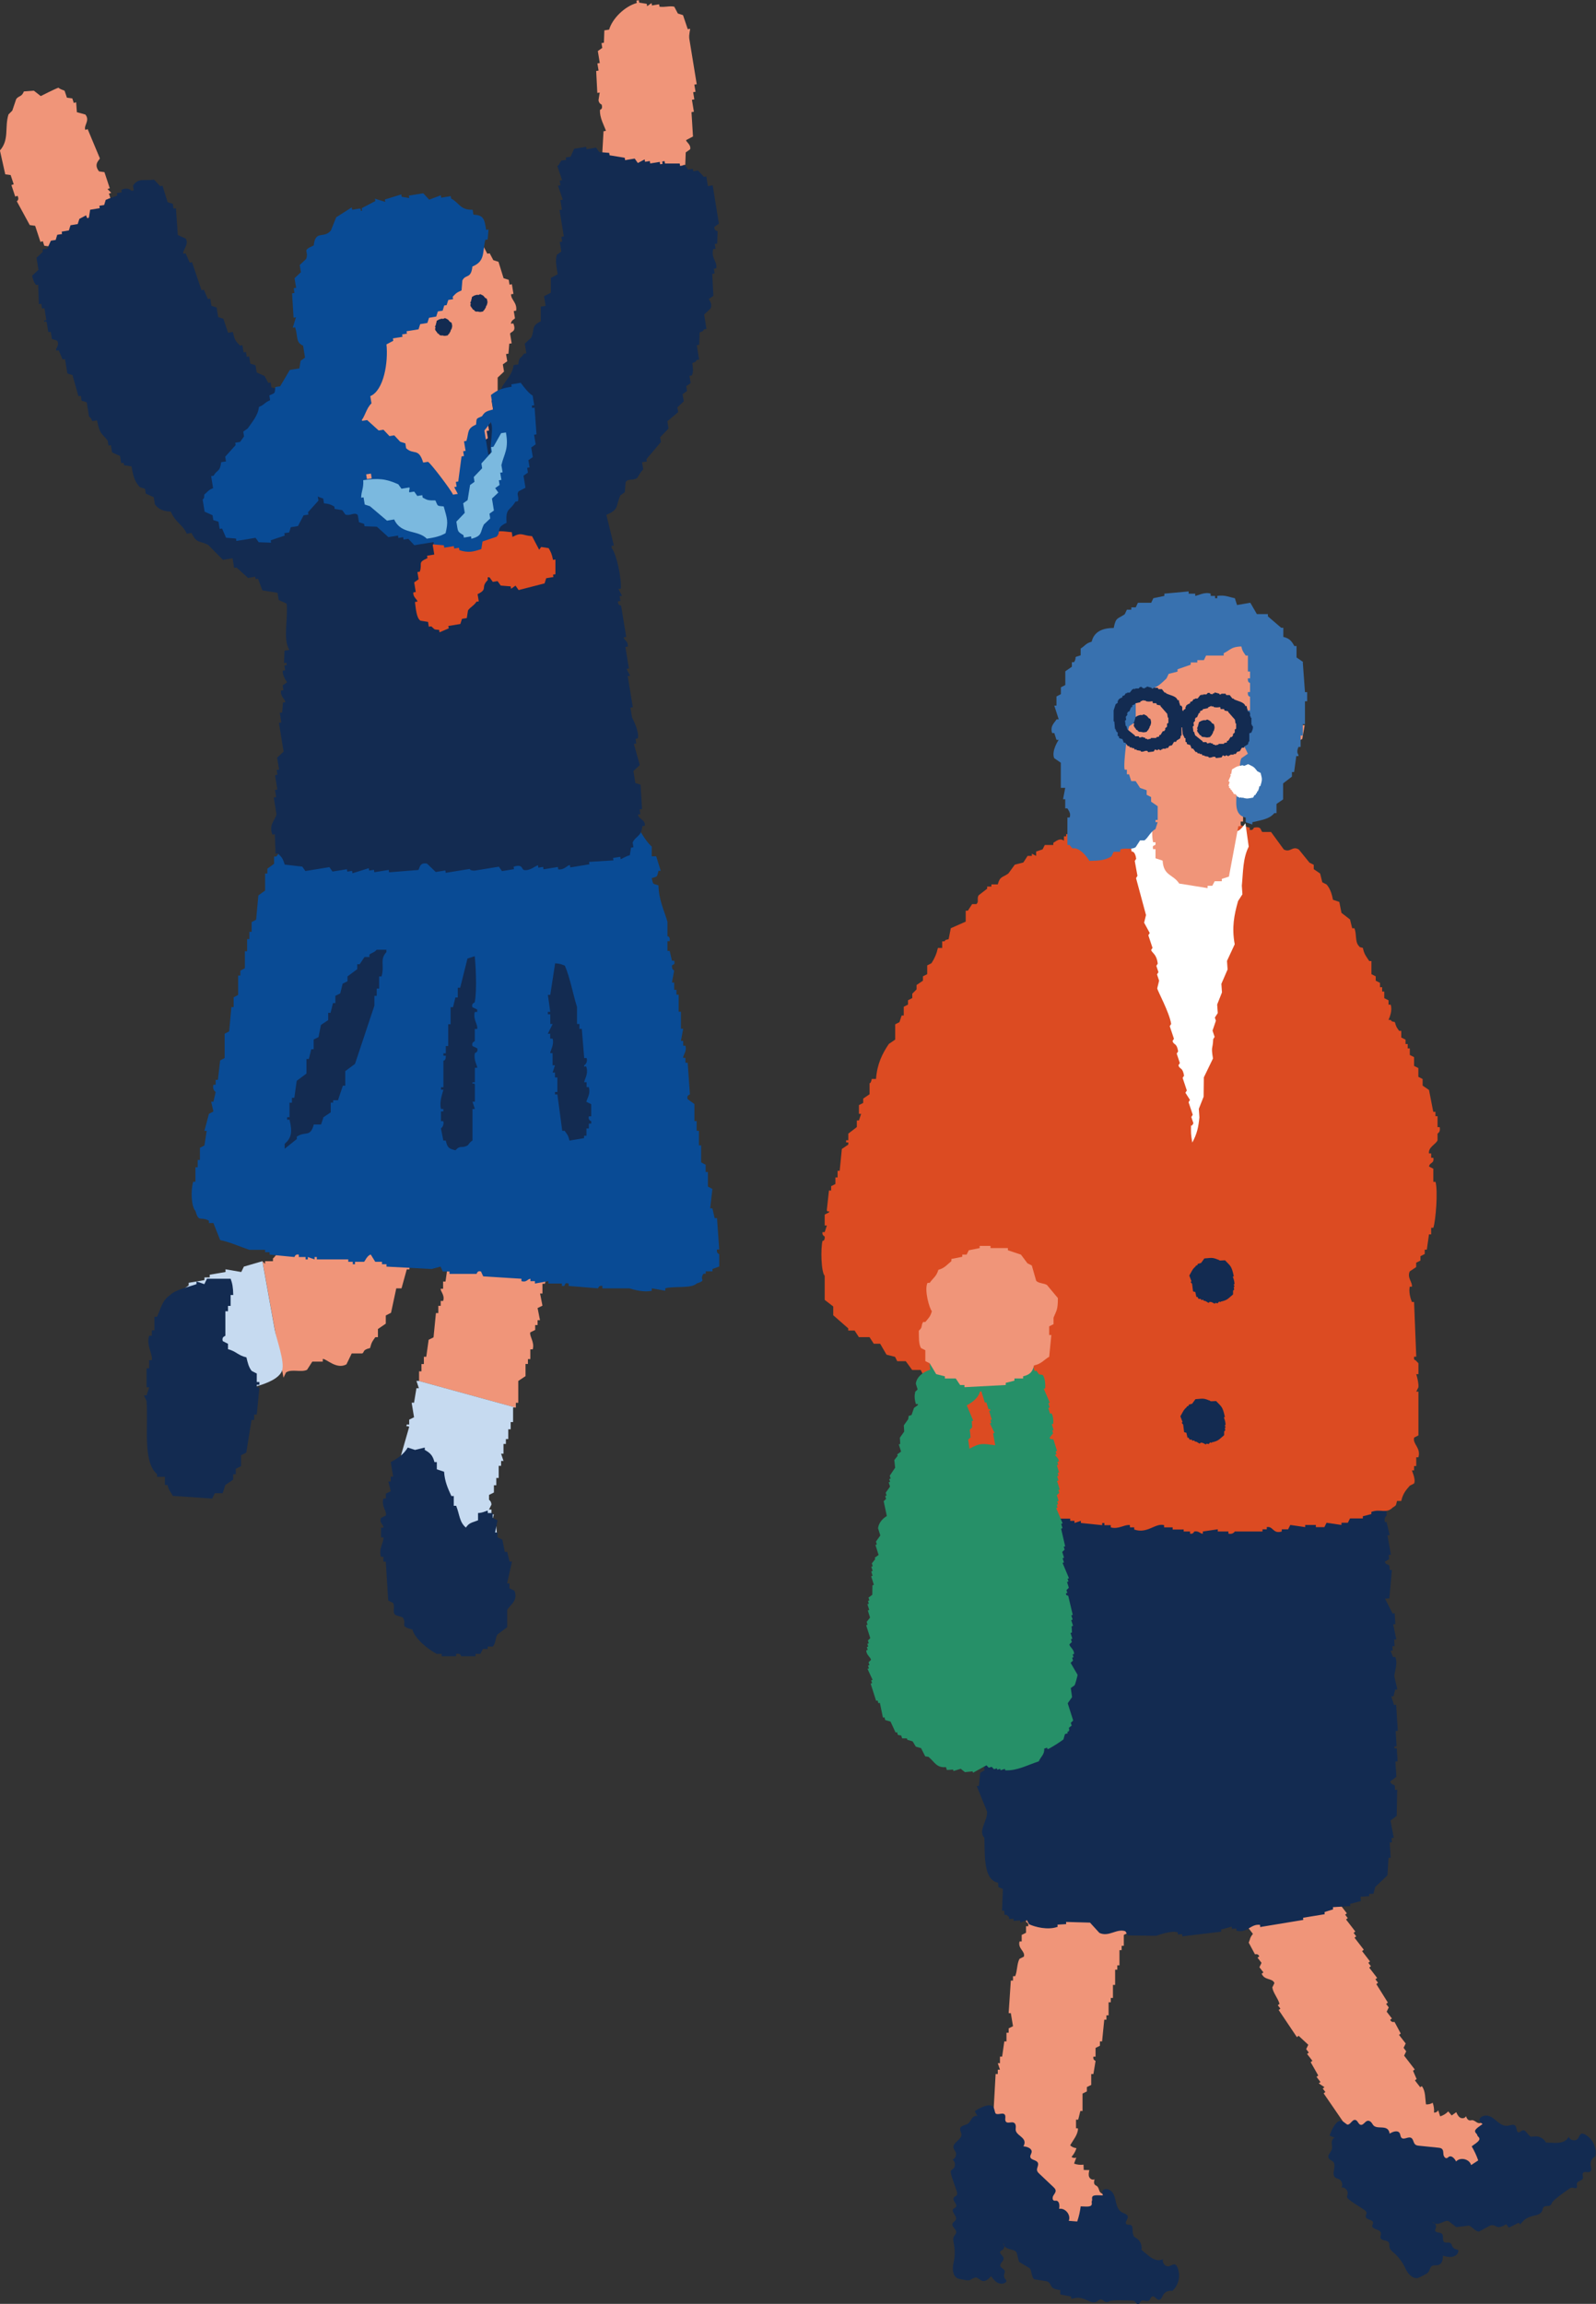 <?xml version="1.0" encoding="UTF-8"?>
<svg id="_レイヤー_1" data-name="レイヤー_1" xmlns="http://www.w3.org/2000/svg" version="1.1" viewBox="0 0 213.01 307.4">
  <rect x="0" y="0" width="213.01" height="307.4" fill="#333333" stroke="none"/>
  <!-- Generator: Adobe Illustrator 29.2.1, SVG Export Plug-In . SVG Version: 2.1.0 Build 116)  -->
  <defs>
    <style>
      .st0 {
        fill: #7bb9df;
      }

      .st0, .st1, .st2, .st3, .st4, .st5, .st6, .st7, .st8 {
        fill-rule: evenodd;
      }

      .st9, .st8 {
        fill: #132b51;
      }

      .st1 {
        fill: #f09579;
      }

      .st2 {
        fill: #dc4b22;
      }

      .st3 {
        fill: #fff;
      }

      .st4 {
        fill: #094b95;
      }

      .st5 {
        fill: #269068;
      }

      .st6 {
        fill: #c6daf0;
      }

      .st7 {
        fill: #3871af;
      }
    </style>
  </defs>
  <g>
    <g>
      <path class="st1" d="M1.83,24.59c-.1.03-.21.07-.31.1.17.51.34,1.02.51,1.54.1-.03.21-.07.31-.1.28.54-.1.72-.1.72.58,1.06,1.16,2.12,1.73,3.18.24.03.48.07.72.1.24.72.47,1.43.71,2.15.1-.03.21-.07.31-.1.07.21.14.41.2.61.24.03.48.07.72.1.17.51.34,1.02.51,1.54.1-.03.2-.07.31-.1.07.2.14.41.2.61.24.03.48.07.72.1.07.21.14.41.2.61.34,0,.68,0,1.02,0,.31.24.61.48.92.72,1.16-.61,2.32-1.22,3.49-1.84-.27-2.27.74-3.67.12-5.84.27-.2.55-.41.82-.61-.18-.73-.03-.86-.1-1.33-.1.03-.21.07-.31.1-.03-.1-.07-.21-.1-.31.1-.03.2-.07.31-.1-.07-.2-.14-.41-.2-.61.1-.03.21-.07.31-.1-.17-.17-.34-.34-.51-.51.1-.03.21-.07.31-.1-.24-.72-.47-1.44-.71-2.15-.24-.03-.48-.07-.72-.1-.8-1,.09-1.54.11-1.74-.54-1.3-1.09-2.6-1.63-3.9-.1.03-.21.07-.31.1-.27-.58.67-1.24,0-2.05-.38-.1-.75-.21-1.13-.31-.03-.44-.07-.89-.1-1.33-.1.03-.21.07-.31.1-.07-.2-.14-.41-.2-.61-.24-.03-.48-.07-.72-.1-.1-.31-.2-.61-.31-.92-.07-.07-.55-.16-.82-.41-.5.17-2.36,1.12-2.36,1.12-.31-.24-.61-.48-.92-.72-.44.03-.89.07-1.33.1-.33.79-.63.5-1.03,1.02-.17.51-.34,1.02-.52,1.54-.17.17-.34.34-.51.51-.54,1.76.14,3.34-1.14,4.81.24,1.06.47,2.12.71,3.18.24.04.48.07.72.1.14.41.27.82.41,1.23Z"/>
      <path class="st1" d="M80.4,20.48c.23.07.46.14.69.22.22.48-.27,1.94.47,2.88.23.07.46.14.69.22.64.55,1.27,1.11,1.91,1.66.21-.03.43-.07.64-.1.02.11.03.21.05.32.21-.03.43-.07.64-.1.14.2.28.39.42.59.64.28.71-.1,1.38.43.53-.09,1.07-.17,1.6-.26-.02-.11-.03-.21-.05-.32,1.34-.59,1.01-1.2,1.23-2.5.21-.03.43-.07.64-.1.08-.76.15-.82.43-1.38.11-.02.21-.03.32-.05.02-.55.04-1.1.06-1.65.2-.14.39-.28.59-.42.17-.62-.62-1.04-.53-1.23.3-.16.61-.32.91-.48-.07-1.08-.13-2.17-.2-3.25.11-.02.21-.03.32-.05-.09-.53-.17-1.07-.26-1.6.11-.02.21-.03.32-.05-.05-.32-.1-.64-.16-.96.11-.02.21-.03.32-.05-.05-.32-.1-.64-.16-.96.11-.02.21-.03.32-.05-.33-2.02-.66-4.05-.99-6.07-.08-.56.14-1.25.11-1.33-.11.02-.21.03-.32.05-.21-.62-.42-1.24-.63-1.87-.23-.07-.46-.14-.69-.22-.16-.3-.32-.6-.48-.91-.66-.14-1.26.11-1.97,0-.02-.11-.03-.21-.05-.32-.32.05-.64.1-.96.16-.02-.11-.03-.21-.05-.32-.19.14-.39.28-.59.42-.02-.11-.03-.21-.05-.32-.34-.05-.67-.11-1.01-.16-.02-.11-.03-.21-.05-.32-.11.02-.21.03-.32.05.02.11.03.21.05.32-1.67.46-3.3,2.14-3.69,3.55-.21.03-.43.07-.64.1-.02.55-.04,1.1-.06,1.65-.11.02-.21.03-.32.05.03.21.07.43.1.64-.2.14-.39.28-.59.42.09.53.17,1.07.26,1.6-.11.02-.21.03-.32.05.05.32.1.64.16.96-.11.02-.21.03-.32.05.05.98.1,1.95.15,2.93.11-.02.21-.03.32-.05-.05.34-.11.67-.16,1.01.05.48.42.59.42.59.2.65-.22.69-.22.69-.08,1.1.62,2.23.79,2.82-.11.02-.21.03-.32.05-.06.99-.11,1.99-.17,2.98Z"/>
      <path class="st1" d="M37.82,183.85c.12-.24.23-.48.35-.72.73-.52,2.02.03,2.81-.36.23-.36.47-.72.7-1.09h1.4v-.36c.48-.04,1.84,1.46,3.16.72.23-.48.47-.97.7-1.45h1.4c.34-.17-.03-.47,1.05-.72.22-.82.3-.88.7-1.45h.35v-1.09c.35-.24.7-.48,1.05-.72v-1.09c.23-.12.47-.24.7-.36.23-1.09.47-2.17.7-3.26h.7c.23-.85.47-1.69.7-2.53h.35c.12-1.81.23-3.62.35-5.43-.43-.36-1.13-1.29-1.4-1.81h-1.05c-.33-1.24-.75-.93-1.05-2.17-1.52-.41-1.21-1.18-2.1-1.81h-.7v-.36c-.77-.49-.5.16-1.05-.72h-2.11c-.12.24-.23.48-.35.72h-1.75c-.47.6-.94,1.21-1.4,1.81-.35.12-.7.24-1.05.36v1.09h-.35v.72h-.35v2.17c-.35.12-.7.24-1.05.36-.48.39-1.23,1.79-1.4,2.53-1.18.36-.67.43-1.4,1.09v.36h-1.05v.36l-.35-.36,2.81,15.57Z"/>
      <path class="st6" d="M35.01,168.28c-.82.24-1.64.48-2.46.72-.12.24-.23.48-.35.72-.7-.12-1.4-.24-2.1-.36v.36c-.7.12-1.4.24-2.11.36v.36h-.7v.36c-.7.12-1.4.24-2.11.36v.36c-.35.24-.7.48-1.05.72v1.09h-1.05v.36c-.63.44-.38.26-.7,1.09h-.35c-.04.19.58,1,.35,1.81h-.35c-.12.85-.23,1.69-.35,2.53h.35c0,3.38.39,4.53,3.52,6.08.68.34,1.38.68,2.13.79.64.09,1.28,0,1.91-.1,1.96-.32,7.37-1.01,8.06-3.03.39-1.16-.77-4.23-.98-5.43-.55-3.05-1.1-6.11-1.65-9.16Z"/>
      <path class="st1" d="M68.85,187.82v-.65h.32v-2.91c.32-.22.65-.43.97-.65v-1.62h.32v-.65h.32v-1.3h.32c.29-.96-.49-1.79-.32-2.27.22-.11.43-.22.65-.32v-.65h.32v-.65h.32c-.11-.54-.22-1.08-.32-1.62.22-.11.43-.22.65-.32-.11-.54-.22-1.08-.32-1.62h.32v-1.3h.32c.4-1.29.06-2.63,0-3.56-.32-.11-.65-.22-.97-.32v-.32c-.62.23-.84.48-1.62.65-.53-.65-1.41-.97-1.94-1.62h-.32c-.11-.65-.22-1.3-.32-1.94-.93-.16-2.07-.38-2.59-.97-1.68.41-3.18,2.14-3.24,4.21-.32-.11-.65-.22-.97-.32-.11.26-.22,1.09-.32,1.3-.22.11-.43.22-.65.32-.11.76-.22,1.51-.32,2.27h-.32v.97h-.32c-.06.34.59.86.32,1.62h-.32v.65h-.32v.97h-.32c-.11,1.08-.22,2.16-.32,3.24-.22.11-.43.22-.65.32-.11.76-.22,1.51-.32,2.27h-.32v.97h-.32v.97h-.32v1.3l12.95,3.56Z"/>
      <path class="st6" d="M55.9,184.25h-.32c.11.32.22.65.32.97h-.32c-.11.65-.22,1.3-.32,1.94h-.32c.11.65.22,1.3.32,1.94-.21.11-.43.22-.65.32v.65h-.32c-.16.43.14.1.32.32-.43,1.51-.86,3.02-1.3,4.53h.32c-.11,1.08-.22,2.16-.32,3.24-.22.11-.43.22-.65.32v2.27c-.28.9-1.14,3.3-.65,4.86h.32v1.3h.32v1.62c.22.11.43.22.65.32v1.3c.32.22.65.43.97.65v1.3h.32v.97c.22.11.43.22.65.32.11.65.22,1.3.32,1.94h.32c.6.75,1.44,1.12,1.94,1.94.86.11,1.73.22,2.59.32v-.32h.65v-.32h1.3v-.32h.65c.11-.22.22-.43.32-.65.54-.11,1.08-.22,1.62-.32v-.32c.32-.22.65-.43.97-.65v-.97h.32c.11-.32.22-.65.32-.97h.32c.49-.89-.46-1.63-.32-2.27h.32c.11-.54.22-1.08.32-1.62h-.32c-.11-.32-.22-.65-.32-.97h-.32c-.14-.44.12-.04.32-.32-.11-1.3-.22-2.59-.32-3.89-.22-.11-.43-.22-.65-.32.11-.43.22-.86.32-1.3h-.32v-.65h-.32c.11-.22.22-.43.32-.65,0-.44-.32-.65-.32-.65v-.65c.22-.11.43-.22.65-.32v-.97h.32v-.97h.32v-1.62h.32v-.65h.32c-.11-.32-.22-.65-.32-.97h.32v-1.3h.32v-.65h.32v-1.3h.32v-.97h.32v-1.94h.32l-12.95-3.56Z"/>
      <path class="st4" d="M95.68,162.53h-.3c-.1-.43-.2-.86-.3-1.3h-.3c.1-.86.2-1.73.3-2.59-.2-.11-.4-.22-.6-.32v-1.94h-.3v-.97c-.2-.11-.4-.22-.6-.32v-2.27h-.3v-1.94h-.3v-1.3h-.3v-2.27c-.3-.22-.6-.43-.9-.65-.19-.54.29-.59.3-.65-.1-1.4-.2-2.81-.3-4.21h-.3v-.65h-.3c-.06-.34.53-.86.3-1.62h-.3v-.65h-.3c.1-.54.2-1.08.3-1.62h-.3v-2.27h-.3v-2.27h-.3v-.65h-.3v-.97h-.3c.1-.54.2-1.08.3-1.62,0,0-.32-.04-.3-.65.12-.2.47-.03.3-.65h-.3c-.1-.43-.2-.86-.3-1.3h-.3v-1.3h.3c.09-.69-.3-.65-.3-.65v-1.94c-.43-1.49-1.16-2.91-1.2-4.86-.82-.25-.68-.08-.9-.97.82-.25.68-.08.9-.97h.3c-.2-.65-.4-1.3-.6-1.94h-.6v-1.3c-.92-.8-1.91-2.62-2.4-3.89h-.3v-.32h-.9v-.32c-1.52.06-1.59.5-2.1,1.62h-1.8c-.1-.22-.2-.43-.3-.65-1-.11-2-.22-3-.32v-.32h-.6v-.32h-1.8c-.1-.22-.2-.43-.3-.65h-.9v-.32h-.3c-.18.16-.04.52-.6.32v-.32h-.6v-.32c-.6.11-1.2.22-1.8.32-.2-.32-.4-.65-.6-.97h-1.5c-1.23-.41-1.44-.06-3,0-.1-.32-.2-.65-.3-.97-1.15-.23-2.6-.65-3.6-.97h-3.3v-.32h-.9v-.32c-.51-.17-1.5.32-1.5.32-.2-.32-.4-.65-.6-.97-1.27-.61-1.79.85-2.7.65v-.32h-.9c-.2-.32-.4-.65-.6-.97h-1.8v-.32h-1.5v-.32h-2.7c-.08-.02-.09-.45-.6-.32v.32h-.6v.32c-.42.04.12-.29-.3-.32-.5.11-1,.22-1.5.32-.23.84-.47,1.05-.9,1.62h-.3c-.1.32-.2.65-.3.97-.2.11-.4.22-.6.32-.2,1.08-.4,2.16-.6,3.24h-.3v.65h-.3c-.38,1.15.17,2.52.6,2.91-.18,1.31-.62,1.45-1.2,2.27h-.3v.97c-.3.22-.6.43-.9.65v.65h-.3v2.27c-.3.22-.6.43-.9.65-.1,1.08-.2,2.16-.3,3.24-.2.11-.4.22-.6.32v1.3h-.3v.97h-.3v1.62h-.3v2.27c-.2.11-.4.22-.6.32v.65h-.3v2.59c-.2.11-.4.22-.6.32v1.3h-.3c-.1,1.08-.2,2.16-.3,3.24-.2.11-.4.22-.6.32v3.24c-.2.11-.4.22-.6.32-.1.86-.2,1.73-.3,2.59h-.3v.65h-.3c-.19.66.3.97.3.97-.1.43-.2.86-.3,1.3h-.3c.1.43.2.86.3,1.3-.2.11-.4.22-.6.32-.2.76-.4,1.51-.6,2.27h.3c-.1.65-.2,1.3-.3,1.94-.2.11-.4.22-.6.32v1.62h-.3v.97h-.3v1.94h-.3c-.36,1.26-.24,3.32.3,3.89.46,1.61.65.68,1.8,1.3v.32h.6c.3.76.6,1.51.9,2.27,1.39.29,2.65.89,3.9,1.3h2.1v.32h.6v.32c1.1.11,2.2.22,3.3.32.06-.01.1-.44.6-.32v.32h.9v.32h.3v-.32c.3.11.6.22.9.32v-.32h.3v.32h4.2v.32h.6v.32h.3v-.32h1.2c.12-.06.4-.84.9-.97.2.32.4.65.6.97h.9v.32h.6v.32c2,.11,4,.22,6.01.32.4-.11.8-.22,1.2-.32.1.22.2.43.3.65h.9v.32h3.6c.07-.02.09-.49.6-.32.1.22.2.43.3.65,1.7.11,3.4.22,5.1.32v.32c.71.2.79-.28,1.2-.32v.32h.6v.32c.6-.11,1.2-.22,1.8-.32v.32h1.8v.32h.3c.2-.17.02-.49.6-.32v.32c1.3.11,2.6.22,3.9.32.09-.02.09-.42.6-.32v.32h3.6c.54.17,2,.58,3,.32v-.32c.6.11,1.2.22,1.8.32v-.32c1.18-.34,3.47.07,4.2-.65,1.43-.49.27-.37.9-1.3h.3v-.32h.9v-.32c.3-.11.6-.22.9-.32v-1.62c-.02-.09-.39-.1-.3-.65h.3c-.1-1.4-.2-2.81-.3-4.21Z"/>
      <path class="st8" d="M5.09,37.97c.03.87.06,1.74.1,2.61.11-.02.21-.03.32-.05.03.21.07.43.1.64.11-.02.21-.03.32-.05.09.53.17,1.07.26,1.6-.11.02-.21.03-.32.05.06.45.21-.16.37.27.07.43.14.85.21,1.28.11-.02.21-.03.32-.05.05.32.1.64.16.96.23.07.46.14.69.22.4.66-.27.99-.11,1.33.11-.02.21-.03.32-.05.18.41.35.82.53,1.23.11-.02.21-.03.32-.05.1.64.21,1.28.31,1.92.23.07.46.14.69.22.26.94.53,1.88.79,2.82.11-.02.21-.03.32-.05.03.21.07.43.1.64.23.07.46.14.69.22.1.64.21,1.28.31,1.92,0,0,.24.04.42.59.21-.03.43-.07.64-.1.39,1.96.62,1.64,1.43,2.72.03.21.07.43.1.64.11-.02.21-.03.32-.05.05.32.1.64.16.96.35.16.71.32,1.06.48.05.32.1.64.16.96.11-.02.21-.03.32-.05.02.11.03.21.05.32.34.05.67.11,1.01.16.23,1.4.43,2.03,1.11,2.77.23.07.46.14.69.22.03.21.07.43.1.64.35.16.71.32,1.06.48.05.32.1.64.16.96.48.67,1.16.92,2.13.97.59,1.46,1.58,1.7,2.12,2.94.21-.03.43-.07.64-.1.67,1.48,1.16,1,2.23,1.61.65.66,1.31,1.32,1.96,1.98.43-.07.85-.14,1.28-.21.07.43.14.85.21,1.28.11-.02.21-.03.32-.05.51.46,1.03.93,1.54,1.39.32-.05.64-.1.96-.16.02.11.03.21.05.32.11-.02.21-.03.32-.05.19.52.39,1.03.58,1.55.67.11,1.35.22,2.02.33.05.32.1.64.16.96.35.16.71.32,1.06.48.21,2.18-.53,4.64.35,6.18-.21.03-.43.07-.64.1-.02.55-.04,1.1-.06,1.65.11-.02.21-.03.32-.05.02.11.03.21.05.32-.11.02-.21.03-.32.05.03.21.07.43.1.64-.11.02-.21.03-.32.05-.1.63.58,1.55.58,1.55-.2.14-.39.28-.59.42.03.21.07.43.1.64-.11.02-.21.03-.32.05-.14.77.6,1.23.58,1.55-.11.02-.21.03-.32.05-.04.44-.07.89-.11,1.33-.11.02-.21.03-.32.05.07.43.14.85.21,1.28-.11.02-.21.03-.32.05.21,1.28.42,2.56.62,3.84-.29.27-.57.53-.86.8.09.53.17,1.07.26,1.6-.11.02-.21.03-.32.05.03.21.07.43.1.64-.11.02-.21.03-.32.05.1.64.21,1.28.31,1.92-.11.02-.21.03-.32.05.05.32.1.64.16.96-.11.02-.21.03-.32.05.12.75.24,1.49.36,2.24-.15.76-1.08,1.41-.54,2.71.11-.02.21-.03.32-.05.03.87.06,1.74.1,2.61.11-.02.21-.03.32-.05.51.56.59.52.9,1.49.78.09,1.56.18,2.34.27.14.2.28.39.42.59,1.07-.17,2.13-.35,3.2-.52.14.2.28.39.42.59.64-.1,1.28-.21,1.92-.31.02.11.03.21.05.32.21-.03.43-.07.64-.1.02.11.03.21.05.32.73-.23,1.46-.46,2.18-.68.02.11.03.21.05.32.21-.03.43-.07.64-.1.02.11.03.21.05.32.64-.1,1.28-.21,1.92-.31.02.11.03.21.05.32,1.3-.1,2.59-.2,3.89-.31.2-.11.11-1.07,1.17-.85.39.37.78.75,1.17,1.12.43-.07.85-.14,1.28-.21.02.11.03.21.05.32,1.07-.17,2.13-.35,3.2-.52,0,0,.06.26.69.22,1.07-.17,2.13-.35,3.2-.52.14.2.28.39.42.59.53-.09,1.07-.17,1.6-.26-.02-.11-.03-.21-.05-.32,1.23-.43,1.07.36,1.38.43.77.17,1.65-.62,1.87-.63.02.11.03.21.05.32.21-.03.43-.07.64-.1.02.11.03.21.05.32.64-.1,1.28-.21,1.92-.31.02.11.03.21.05.32.82.09,1.15-.53,1.55-.58.02.11.03.21.05.32.85-.14,1.71-.28,2.56-.42-.02-.11-.03-.21-.05-.32,1.08-.07,2.17-.13,3.25-.2-.02-.11-.03-.21-.05-.32.32-.05.64-.1.96-.16.02.11.03.21.05.32.13-.01.67-.39,1.23-.53.05-.34.11-.67.16-1.01.11-.02.21-.03.32-.05-.03-.21-.07-.43-.1-.64.41-.9,1.16-.74,1.29-2.18.11-.02.21-.03.32-.05.16-.77-.89-.93-.9-1.49.11-.02.21-.03.32-.05-.03-.21-.07-.43-.1-.64.11-.02.21-.03.32-.05-.07-1.08-.13-2.17-.2-3.25-.23-.07-.46-.14-.69-.22-.09-.53-.17-1.07-.26-1.6.28-.27.57-.53.85-.8-.26-.94-.53-1.88-.79-2.82.11-.02.21-.03.32-.05-.03-.21-.07-.43-.1-.64.11-.02.21-.03.32-.05.17-.98-.61-2.4-.79-2.82-.07-.43-.14-.85-.21-1.28.11-.02.21-.03.32-.05-.23-1.38-.45-2.77-.68-4.16.11-.02.21-.03.32-.05-.16-.3-.32-.6-.48-.91.11-.02.21-.03.32-.05-.16-.96-.31-1.92-.47-2.88.11-.02.21-.03.32-.05.07-.77-.53-.82-.53-1.23.11-.02.21-.03.32-.05-.23-1.38-.45-2.77-.68-4.16-.03-.08-.46-.02-.42-.59.11-.02.21-.03.32-.05-.03-.21-.07-.43-.1-.64.11-.02.21-.03.32-.05-.16-.3-.32-.6-.48-.91.11-.02.21-.03.32-.05.1-1.43-.58-4.62-1.2-5.38-.02-.11-.03-.21-.05-.32.11-.02.21-.03.32-.05-.33-1.37-.66-2.74-1-4.1,1.75-.71,1.24-1.21,1.87-2.6.2-.14.39-.28.59-.42.04-.44.07-.89.11-1.33.33-.56.97-.14,1.55-.58.08-.06.44-.83.8-1.12-.05-.32-.1-.64-.16-.96.21-.03.43-.07.64-.1-.02-.11-.03-.21-.05-.32.64-.76,1.28-1.52,1.93-2.28-.03-.21-.07-.43-.1-.64.37-.39.75-.78,1.12-1.17-.05-.32-.1-.64-.16-.96.48-.41.96-.81,1.44-1.22-.03-.21-.07-.43-.1-.64.28-.26.57-.53.85-.8-.05-.32-.1-.64-.16-.96.2-.14.39-.28.59-.42-.03-.21-.07-.43-.1-.64.19-.14.39-.28.59-.42-.05-.32-.1-.64-.16-.96.11-.02.21-.03.32-.05.21-.52.16-.83.06-1.65.61-.3.28,0,.59-.42.11-.02.21-.03.32-.05-.1-.64-.21-1.28-.31-1.92.11-.02.21-.03.32-.05.02-.55.04-1.1.06-1.65.61-.3.28,0,.59-.42.11-.02.21-.03.32-.05-.1-.64-.21-1.28-.31-1.92.28-.26.57-.53.85-.8.31-.73-.25-1.14-.21-1.28.2-.14.39-.28.59-.42-.05-.98-.1-1.95-.15-2.93.11-.02.21-.03.32-.05-.03-.21-.07-.43-.1-.64.11-.02.21-.03.32-.05.15-.98-.7-1.24-.42-2.56.11-.02.21-.03.32-.05-.03-.21-.07-.43-.1-.64.11-.02.21-.03.32-.05.02-.55.04-1.1.06-1.65,0-.03-.53-.05-.42-.59.2-.14.39-.28.59-.42-.28-1.7-.56-3.41-.83-5.11-.21.03-.43.07-.64.1-.07-.43-.14-.85-.21-1.28-.11.02-.21.03-.32.05-.26-.29-.53-.57-.79-.85-.21.03-.43.07-.64.1-.02-.11-.03-.21-.05-.32-.21.03-.43.07-.64.1-.14-.2-.28-.39-.42-.59-.21.03-.43.07-.64.1-.02-.11-.03-.21-.05-.32-.66,0-1.31,0-1.97,0-.02-.11-.03-.21-.05-.32-.11.02-.21.03-.32.05.02.11.03.21.05.32-.11.02-.21.03-.32.05-.02-.11-.03-.21-.05-.32-.43.07-.85.14-1.28.21-.02-.11-.03-.21-.05-.32-.21.03-.43.07-.64.1-.02-.11-.03-.21-.05-.32-.3.16-.61.32-.91.48-.14-.2-.28-.39-.42-.59-.43.07-.85.14-1.28.21-.02-.11-.03-.21-.05-.32-.67-.11-1.35-.22-2.02-.33-.02-.11-.03-.21-.05-.32-.44-.04-.89-.07-1.33-.11-.14-.2-.28-.39-.42-.59-.43.07-.85.14-1.28.21-.02-.11-.03-.21-.05-.32-.53.09-1.07.17-1.6.26-.16.35-.32.71-.48,1.06-.21.03-.43.07-.64.1.02.11.03.21.05.32-.21.03-.43.07-.64.1-.15.14-.2.48-.53.74.21.62.42,1.24.63,1.87-.11.02-.21.03-.32.05.03.21.07.43.1.64-.11.02-.21.03-.32.05.21.62.42,1.24.63,1.87-.11.02-.21.03-.32.05.07.43.14.85.21,1.28-.11.02-.21.03-.32.05.19,1.17.38,2.34.57,3.52-.11.02-.21.03-.32.05.03.21.07.43.1.64-.11.02-.21.03-.32.05.07.43.14.85.21,1.28-.2.14-.39.28-.59.42-.25.68-.06,1.62.1,2.61-.3.16-.6.32-.91.48,0,.66,0,1.31,0,1.97-.3.16-.6.32-.91.48.07.43.14.85.21,1.28-.21.03-.43.07-.64.1,0,.66,0,1.31,0,1.97-1.36.63-.77,1.1-1.29,2.18-.29.27-.57.53-.85.8.07.43.14.85.21,1.28-.11.02-.21.03-.32.05-.45.75-.64.3-.75,1.43-.21.03-.43.07-.64.1-.2,1.76-1.78,2.37-1.93,4.25-1.74.46-1.72,1.36-2.56,2.39.02.11.03.21.05.32-.21.03-.43.07-.64.1-.07.23-.14.46-.22.69-.21.03-.43.07-.64.1-.37.37-.87,1.8-.91,2.45-.11.02-.21.03-.32.05.05.32.1.64.16.96-.21.03-.43.07-.64.1-.04.44-.07.89-.11,1.33-.71-.24-.65-.44-1.7-.38-.03-.21-.07-.43-.1-.64-.55-.02-1.1-.04-1.65-.06-.27-.28-.53-.57-.8-.85-.32.05-.64.1-.96.16-.27-.29-.53-.57-.8-.85-.32.05-.64.1-.96.16-.14-.2-.28-.39-.42-.59-.76.02-1.53.03-2.29.05-.02-.11-.03-.21-.05-.32-.21.03-.43.07-.64.1-.14-.2-.28-.39-.42-.59-1.01-.2-2.26,1.07-2.72,1.43-1.07-1.3-2.55-1.88-4.04-2.62-.64-.55-1.27-1.1-1.91-1.66-.21.03-.43.07-.64.1-.14-.2-.28-.39-.42-.59-.21.03-.43.07-.64.1-.41-.48-.81-.96-1.22-1.44-.43.07-.85.14-1.28.21-.07-.43-.14-.85-.21-1.28-.23-.07-.46-.14-.69-.22-.03-.21-.07-.43-.1-.64-.11.02-.21.03-.32.05-.16-.3-.32-.6-.48-.91-.35-.16-.71-.32-1.06-.48-.05-.32-.1-.64-.16-.96-.23-.07-.46-.14-.69-.22-.05-.32-.1-.64-.16-.96-.11.02-.21.03-.32.05-.03-.21-.07-.43-.1-.64-.11.02-.21.03-.32.05-.05-.32-.1-.64-.16-.96-.11.02-.21.03-.32.05-.56-.58-.7-.67-.95-1.81-.21.03-.43.07-.64.1-.21-.62-.42-1.24-.63-1.87-.23-.07-.46-.14-.69-.22-.07-.43-.14-.85-.21-1.28-.23-.07-.46-.14-.69-.22-.05-.32-.1-.64-.16-.96-.11.02-.21.03-.32.05-.18-.41-.35-.82-.53-1.23-.11.02-.21.03-.32.05-.42-1.24-.84-2.49-1.26-3.73-.11.02-.21.03-.32.05-.18-.41-.35-.82-.53-1.23-.11.02-.21.03-.32.05-.14-.49.81-1.21.33-2.02-.35-.16-.71-.32-1.06-.48-.08-1.19-.17-2.38-.25-3.57-.11.02-.21.03-.32.05-.03-.21-.07-.43-.1-.64-.23-.07-.46-.14-.69-.22-.23-.73-.46-1.46-.68-2.19-.11.02-.21.03-.32.05-.27-.29-.53-.57-.8-.86-1.45.16-2.12-.25-2.82.79.03.21.07.43.1.64-.11.02-.21.03-.32.05-.21-.3-.81-.41-1.33-.11.02.11.03.21.05.32-.21.03-.43.07-.64.1.02.11.03.21.05.32-.52.19-1.03.39-1.55.58-.07.23-.14.46-.21.69-.21.03-.43.07-.64.1.02.11.03.21.05.32-.43.07-.85.14-1.28.21-.05.34-.11.67-.16,1.01-.28.36-.36-.25-.37-.27-.3.16-.6.32-.91.48-.07.23-.14.46-.22.69-.32.05-.64.1-.96.16-.07.23-.14.46-.22.69-.32.05-.64.1-.96.16.02.11.03.21.05.32-.21.03-.43.07-.64.1-.07.23-.14.46-.21.69-.21.03-.43.07-.64.1-.16.35-.32.71-.48,1.06-.21.03-.43.07-.64.1l.05.32c-.29.27-.57.53-.85.8.09.53.17,1.07.26,1.6-.29.27-.57.53-.85.8.21.72.2.8.53,1.23.11-.02.21-.03.32-.05Z"/>
      <path class="st1" d="M64.52,58.88c.2-.14.39-.28.59-.42-.05-.32-.1-.64-.16-.96.11-.02.21-.03.32-.05-.05-.32-.1-.64-.16-.96.11-.02.21-.03.32-.05-.14-.2-.28-.39-.42-.59.11-.02.21-.03.32-.05-.03-.21-.07-.43-.1-.64.2-.14.39-.28.59-.42-.07-.43-.14-.85-.21-1.28.2-.14.39-.28.59-.42-.03-.21-.07-.43-.1-.64.11-.02.21-.03.32-.05,0-.66,0-1.31,0-1.97.28-.27.57-.53.85-.8-.05-.32-.1-.64-.16-.96.2-.14.39-.28.59-.42-.05-.32-.1-.64-.16-.96.11-.02.21-.03.32-.05.04-.44.07-.89.11-1.33.11-.02.21-.03.32-.05-.07-.43-.14-.85-.21-1.28.09-.33.9-.2.43-1.38-.11.02-.21.03-.32.05.04-.51.5-.61.54-.74-.05-.32-.1-.64-.16-.96.11-.02.21-.03.32-.05.16-1.07-.71-1.45-.68-2.19.11-.02.21-.03.32-.05-.07-.43-.14-.85-.21-1.28-.11.02-.21.03-.32.05-.03-.21-.07-.43-.1-.64-.23-.07-.46-.14-.69-.22-.23-.73-.45-1.46-.68-2.19-.23-.07-.46-.14-.69-.22-.16-.3-.32-.6-.48-.91-.11.02-.21.03-.32.05-.16-.3-.32-.6-.47-.91-.21.03-.43.07-.64.1-.03-.21-.07-.43-.1-.64-.34-.05-.67-.11-1.01-.16-.14-.2-.28-.39-.42-.59-.21.03-.43.07-.64.1-.27-.28-.53-.57-.8-.85-.21.03-.43.07-.64.1-.02-.11-.03-.21-.05-.32-.2.14-.39.28-.59.42-.14-.2-.28-.39-.42-.59-.43.07-.85.14-1.28.21-.02-.11-.03-.21-.05-.32-.21.03-.43.07-.64.1-.02-.11-.03-.21-.05-.32-1.4-.34-1.77.56-2.88.47-.02-.11-.03-.21-.05-.32-.53.09-1.07.17-1.6.26.02.11.03.21.05.32-.75.12-1.49.24-2.24.36-.07.23-.14.46-.22.69-.21.03-.43.07-.64.1.02.11.03.21.05.32-.52.19-1.03.39-1.55.58-.05.34-.11.67-.16,1.01-.21.03-.43.07-.64.1-.07.23-.14.46-.22.69-.11.02-.21.03-.32.05.03.21.07.43.1.64-.46.51-.93,1.03-1.39,1.54.03.21.07.43.1.64-.11.02-.21.03-.32.05.05.32.1.64.16.96-.19.14-.39.28-.59.42-.06.99-.11,1.99-.17,2.98,0,0,.55.27.48.91-.11.02-.21.03-.32.05.05.32.1.64.16.96-.11.02-.21.03-.32.05.09.53.17,1.07.26,1.6.11-.02.21-.03.32-.05-.05.34-.11.67-.16,1.01.14.85.28,1.7.42,2.56.11-.02.21-.03.32-.05-.04.44-.07.89-.11,1.33.11-.02.21-.03.32-.05.01.76.03,1.53.05,2.29.11-.02.21-.03.32-.05.16.96.31,1.92.47,2.88.11-.02.21-.03.32-.05.02.11.03.21.05.32-.11.02-.21.03-.32.05.12.75.24,1.49.36,2.24-.11.02-.21.03-.32.05.03.21.07.43.1.64-.11.02-.21.03-.32.05.09.53.17,1.07.26,1.6-.11.02-.21.03-.32.05-.04.44-.07.89-.11,1.33-.11.02-.21.03-.32.05.05.32.1.64.16.96-.2.14-.39.28-.59.42.1.64.21,1.28.31,1.92.11-.02.21-.03.32-.05.07.43.14.85.21,1.28.11-.02.21-.03.32-.05.49.56.94,1.4,1.59,1.71.44.04.89.07,1.33.11.02.11.03.21.05.32.21-.03.43-.07.64-.1.02.11.03.21.05.32.21-.03.43-.07.64-.1.02.11.03.21.05.32.21-.03.43-.07.64-.1.02.11.03.21.05.32.44.04.89.07,1.33.11.02.11.03.21.05.32.43-.07.85-.14,1.28-.21.02.11.03.21.05.32,1.51-.14,3.02-.27,4.53-.41-.02-.11-.03-.21-.05-.32.43-.07.85-.14,1.28-.21.43-.73.86-1.45,1.29-2.18.33-.32,1.32-.47,1.49-.9-.03-.21-.07-.43-.1-.64.21-.03.43-.07.64-.1-.03-.75-.08-.83.11-1.33.11-.02.21-.03.32-.05-.07-.43-.14-.85-.21-1.28.11-.02.21-.03.32-.05-.1-.64-.21-1.28-.31-1.92.11-.02.21-.03.32-.05-.03-.21-.07-.43-.1-.64.11-.02.21-.03.32-.05-.03-.21-.07-.43-.1-.64Z"/>
      <path class="st8" d="M49.96,132.87h.32v-.97h.32v-1.62h.32c.44-1.46-.29-2.23.65-3.24v-.32h-1.3c-.35.41-.57.34-.97.65v.32h-.65c-.22.32-.43.65-.65.97h-.32v.65c-.43.32-.86.65-1.3.97v.65c-.22.11-.43.22-.65.32-.11.43-.22.86-.32,1.3-.22.11-.43.22-.65.32v.97h-.32c-.11.43-.22.86-.32,1.3h-.32v.97c-.32.22-.65.43-.97.65-.11.54-.21,1.08-.32,1.62-.22.11-.43.22-.65.32v1.3h-.32c-.11.43-.22.86-.32,1.3h-.32v1.94c-.43.32-.86.65-1.3.97-.11.76-.22,1.51-.32,2.27h-.32v.65h-.32v1.94h-.32v.32h.32c.41,1.69.25,2.44-.65,3.24v.65c.54-.43,1.08-.86,1.62-1.3v-.32c1.19-.79,1.78.16,2.27-1.62h.97c.11-.32.22-.65.32-.97.32-.22.65-.43.97-.65v-1.3h.32v-.32h.65c.22-.65.43-1.3.65-1.94h.32v-1.94c.43-.32.86-.65,1.3-.97.86-2.59,1.73-5.18,2.59-7.77v-1.3Z"/>
      <path class="st8" d="M58.85,147.97h.32v.32h-.32v1.3h.32c.14.67-.32.97-.32.97.11.54.22,1.08.32,1.62h.32c.24.93.35,1.07,1.3,1.3.65-.75.81-.2,1.62-.65.1-.05.29-.47.65-.65v-4.21h.32c-.11-.32-.22-.65-.32-.97h.32v-2.27c-.11-.44-.39.13-.32-.32h.32v-1.94h.32c0-.32-.51-1.02-.32-1.94.01-.07.47-.1.32-.65-.22-.11-.43-.22-.65-.32-.15-.55.31-.57.32-.65v-1.62h.32c.11-.66-.58-1.2-.32-2.27h.32v-.32c-.22-.11-.43-.22-.65-.32-.14-.54.31-.58.32-.65.34-1.7.1-5.31,0-6.15-.32.11-.65.22-.97.32-.32,1.3-.65,2.59-.97,3.89h-.32v1.3h-.32c-.11.43-.21.86-.32,1.3h-.32v2.27h-.32v2.91h-.32v.97h-.32v.32h.32c.02.72-.32.65-.32.65v3.56h-.32v.32h.32c-.12.53-.58,1.6-.32,2.59Z"/>
      <path class="st8" d="M78.61,145.05h-.32v-.65h-.32c.05-.44.54-1.03.32-1.94-.11-.45-.39.13-.32-.32,0,0,.52-.3.32-.97h-.32c-.11-1.3-.22-2.59-.32-3.89h-.32v-.65h-.32v-2.27c-.54-1.72-.94-3.95-1.62-5.51-.5-.19-.53-.26-1.3-.32-.22,1.4-.43,2.81-.65,4.21h-.32c.11.76.22,1.51.32,2.27h-.32v.32h.32v1.3h.32c-.22.43-.43.86-.65,1.3h.32v.65h.32c.25.81-.34,1.67-.32,1.94h.32v1.62h.32c-.11.32-.22.65-.32.97h.32v.65h.32v1.94h-.32v.32h.32c.22,1.62.43,3.24.65,4.86h.32c.35.52.46.54.65,1.3.65-.11,1.3-.22,1.94-.32v-.32h.32v-.97h.32v-.65h.32v-.32s-.46-.13-.32-.65h.32v-1.62c-.22-.11-.43-.22-.65-.32.07-.42.61-1.12.32-1.94Z"/>
      <path class="st8" d="M34.29,183.28c-.23-.12-.47-.24-.7-.36-.4-.52-.52-1.04-.7-1.81-1.18-.28-1.35-.81-2.46-1.09v-.72c-.23-.12-.47-.24-.7-.36-.18-.6.34-.66.35-.72v-3.26h.35v-.72h.35v-1.45h.35c-.02-1.04-.12-1.55-.35-2.17h-3.16c-.12.24-.23.48-.35.72-.35-.12-.7-.24-1.05-.36v.36c-1.08.39-2.82.74-3.51,1.45-1.03.68-1.21,1.68-1.75,2.9h-.35v1.81h-.35v.72h-.35c-.43,1.26.51,2.45.35,3.26h-.35v1.09h-.35v2.53h.35c-.12.36-.23.72-.35,1.09h-.35c.12.24.23.48.35.72.26,3.44-.55,8.1,1.4,9.78v.36h1.05v1.09h.35c.22.88.37.8.7,1.45,1.75.12,3.51.24,5.26.36.12-.24.23-.48.35-.72h1.05c.12-.36.23-.72.35-1.09.35-.24.7-.48,1.05-.72v-.72h.35v-.72c.23-.12.47-.24.7-.36v-1.45c.23-.12.47-.24.7-.36.23-1.45.47-2.9.7-4.35h.35v-.72h.35c.12-1.21.23-2.41.35-3.62h-.35v-.36h.35v-.36h-.35v-1.09Z"/>
      <path class="st8" d="M68,211.92v-.65h-.32c.22-.97.43-1.94.65-2.91h-.32c-.11-.43-.22-.86-.32-1.3h-.32c-.11-.54-.22-1.08-.32-1.62-.22-.11-.43-.22-.65-.32v-.65h-.32c.11-.54.22-1.08.32-1.62-.22-.11-.43-.22-.65-.32v-.65h-.65v-.32c-.19,0-.6.29-1.3.32v.97c-.77.32-1.16.28-1.62.97-.88-.74-.82-1.7-1.3-2.91h-.32v-1.3h-.32c-.47-1.02-.89-1.95-.97-3.24-.32-.11-.65-.22-.97-.32v-.97h-.32c-.23-.91-.59-1.23-1.29-1.62v-.32c-.43.11-.86.22-1.3.32-.32-.11-.65-.22-.97-.32-.49.86-1.39,1.49-2.27,1.94.11.65.22,1.3.32,1.94h-.32v.65h-.32c.11.43.22.86.32,1.3-.22.11-.43.22-.65.32v.65h-.32c-.35.96.49,1.73.32,2.27-.21.11-.43.22-.65.32-.27.73.39.9.32,1.3h-.32v1.3h.32c.08.64-.68,1.55-.32,2.59h.32v.65h.32c.11,1.73.22,3.45.32,5.18.22.11.43.22.65.32.32.67-.16,1.18.32,1.62.32.11.65.22.97.32.66,1-.58,1.11,1.3,1.62.31,1.25,2.18,2.7,3.24,3.24h.65v.32h1.94v-.32c.67-.1.65.32.65.32h1.94v-.32h.65c.11-.22.22-.43.32-.65h.65v-.32h.65c.42-.32.36-1.19.65-1.62.43-.32.86-.65,1.3-.97v-2.27c.23-.62,1.54-1.2.97-2.59-.22-.11-.43-.22-.65-.32Z"/>
      <path class="st2" d="M73.24,73.14c-.34-.05-.67-.11-1.01-.16l-.27.37c-.32-.6-.63-1.21-.95-1.81-1.36-.09-1.36-.59-2.61.1-.03-.21-.07-.43-.1-.64-.76-.02-1.58-.31-2.61.1-.06.02-.02.54-.59.42-.51-.46-1.03-.93-1.54-1.39-.52.19-1.03.39-1.55.58-.02-.11-.03-.21-.05-.32-.28-.09-.81-.47-1.33-.11.02.11.03.21.05.32-.43.07-.85.14-1.28.21-.16.35-.32.71-.48,1.06-.21.03-.43.07-.64.1-.17.16-.18.47-.53.74.07.43.14.85.21,1.28-.32.05-.64.1-.96.16.02.11.03.21.05.32-1.38.63-.64.64-1.02,1.81-.11.02-.21.03-.32.05.05.32.1.64.16.96-.2.14-.39.28-.59.42.07.43.14.85.21,1.28-.11.02-.21.03-.32.05-.09.66.6.98.53,1.23-.11.02-.21.03-.32.05.12.89.2,2.16.74,2.5.34.05.67.11,1.01.16.03.21.07.43.1.64.11-.02.21-.03.32-.05.51.39.22.42,1.06.48.02.11.03.21.05.32.41-.18.82-.35,1.23-.53-.02-.11-.03-.21-.05-.32.53-.09,1.07-.17,1.6-.26.07-.23.14-.46.22-.69.21-.03.43-.07.64-.1.05-.34.11-.67.16-1.01.21-.39.87-.7,1.12-1.17.11-.02.21-.03.32-.05-.05-.32-.1-.64-.16-.96,1.45-.71.35-.88,1.34-1.86.09-.18-.17-.51.27-.37.14.2.28.39.42.59.21-.03.43-.07.64-.1.14.2.28.39.42.59.44.04.89.07,1.33.11.02.11.03.21.05.32.19-.14.39-.28.59-.42.14.2.28.39.42.59,1.15-.3,2.31-.59,3.46-.89.07-.23.14-.46.22-.69.32-.05.64-.1.96-.16-.02-.11-.03-.21-.05-.32.11-.02.21-.03.32-.05,0-.66,0-1.31,0-1.97-.11.02-.21.03-.32.05-.17-.83-.3-1.06-.58-1.55Z"/>
      <path class="st4" d="M68.24,51.28c.02.11.03.21.05.32-1.53.24-1.99.52-2.77,1.11.1.64.21,1.28.31,1.92-.89.23-1.14.32-1.49.9-.83.39-.71.19-.8,1.12-1.24.54-.94,1.02-1.29,2.18-.11.02-.21.03-.32.05.07.43.14.85.21,1.28-.11.02-.21.03-.32.05.03.21.07.43.1.64-.11.02-.21.03-.32.05-.15,1.12-.29,2.24-.44,3.35-.11.02-.21.03-.32.05.03.21.07.43.1.64-.11.02-.21.03-.32.05.16.3.32.6.48.91-.21.03-.43.07-.64.1-.22-.57-3.02-4.26-3.34-4.38-.21.03-.43.07-.64.1-.62-2.04-1.28-.96-2.28-1.92-.03-.21-.07-.43-.1-.64-.23-.07-.46-.14-.69-.22-.26-.29-.53-.57-.79-.85-.21.03-.43.07-.64.1-.27-.28-.53-.57-.8-.85-.21.03-.43.07-.64.1-.51-.46-1.03-.93-1.54-1.39-.21.03-.43.07-.64.1-.39-.37-.78-.75-1.17-1.12-1.15.3-2.31.6-3.46.89-.07.23-.14.46-.21.69-.43.07-.85.14-1.28.21.02.11.03.21.05.32-.21.03-.43.07-.64.1-.07.23-.14.46-.22.69-.34-.05-.67-.11-1.01-.16.02.11.03.21.05.32-.21.03-.43.07-.64.1.02.11.03.21.05.32-.39.35-.51.33-1.23.53-.04,1.04-.27,1.57-.97,2.13.3,1.53.67,2.22,1.48,3.04.71.73,1.31.33,1.91,1.66.92.08,1.27.42,2.07.65.03.21.07.43.1.64.74.08.85.13,1.38.43.02.11.03.21.05.32.34.05.67.11,1.01.16.14.2.28.39.42.59.67.23,1.19-.4,1.65.06.05.32.1.64.16.96.23.07.46.14.69.22.02.11.03.21.05.32.55.02,1.1.04,1.65.06.51.46,1.03.93,1.54,1.39.43-.07.85-.14,1.28-.21.02.11.03.21.05.32.21-.03.43-.07.64-.1.02.11.03.21.05.32.21-.03.43-.07.64-.1.27.28.53.57.8.85.85-.14,1.71-.28,2.56-.42.02.11.03.21.05.32.44.04.89.07,1.33.11.02.11.03.21.05.32.43-.07.85-.14,1.28-.21.02.11.03.21.05.32.21-.03.43-.07.64-.1.02.11.03.21.05.32,1.23.39,1.86.21,2.93-.15.05-.34.11-.67.16-1.01.62-.21,1.24-.42,1.87-.63.7-.69-.23-1.14,1.34-1.86-.16-2.03.46-1.56,1.18-2.82.11-.02.21-.03.32-.05.23-.54-.23-.91.11-1.33.3-.16.6-.32.91-.48-.09-.53-.17-1.07-.26-1.6.2-.14.39-.28.59-.42-.03-.21-.07-.43-.1-.64.11-.02.21-.03.32-.05-.05-.32-.1-.64-.16-.96.2-.14.39-.28.59-.42-.07-.43-.14-.85-.21-1.28.2-.14.39-.28.59-.42-.07-.43-.14-.85-.21-1.28.11-.02.21-.03.32-.05-.08-1.19-.17-2.38-.25-3.57-.11.02-.21.03-.32.05-.02-.11-.03-.21-.05-.32.11-.02.21-.03.32-.05-.07-.43-.14-.85-.21-1.28-.55-.33-1.21-1.19-1.59-1.71-.43.07-.85.14-1.28.21ZM49.61,63.83c-.21.03-.43.07-.64.1-.03-.21-.07-.43-.1-.64.21-.03.43-.07.64-.1.03.21.07.43.1.64ZM65.49,60.59c-.11.02-.21.03-.32.05-.17-1.07-.35-2.13-.52-3.2,0,0,.68-.8.8-1.12.53.52-.1,2.9.04,4.26Z"/>
      <path class="st0" d="M66.6,64.08c.11-.02.21-.03.32-.05-.05-.32-.1-.64-.16-.96.11-.02.21-.03.32-.05-.05-.32-.1-.64-.16-.96.36-1.53,1.02-2.15.6-4.36-.21.03-.43.07-.64.1-.34.6-.68,1.2-1.02,1.81-.11.02-.21.03-.32.05.03.21.07.43.1.64-.46.51-.93,1.03-1.39,1.54.03.21.07.43.1.64-.37.39-.75.78-1.12,1.17.03.21.07.43.1.64-.2.14-.39.28-.59.42-.11.67-.22,1.35-.33,2.02-.2.14-.39.28-.59.42.07.43.14.85.21,1.28-.37.39-.75.78-1.12,1.17.24,1.4.09,1.28.95,1.81.02.11.03.21.05.32.32-.05.64-.1.96-.16.02.11.03.21.05.32,1.52-.42,1.12-.84,1.66-1.91.29-.27.57-.53.85-.8-.03-.21-.07-.43-.1-.64.2-.14.39-.28.59-.42-.09-.53-.17-1.07-.26-1.6.29-.27.57-.53.85-.8-.14-.2-.28-.39-.42-.59.2-.14.39-.28.59-.42-.03-.21-.07-.43-.1-.64Z"/>
      <path class="st0" d="M55.7,66.18c-.14-.2-.28-.39-.42-.59-.21.03-.43.07-.64.1-.14-.2.13-.46-.01-.65-.21.03-.84.14-1.05.17-.14-.2-.28-.39-.42-.59-1.69-.77-2.73-.83-4.68-.55.06,1.15-.24,1.33-.28,2.34.11-.02.21-.03.32-.05.05.32.1.64.16.96.23.07.46.14.69.22.76.64,1.52,1.28,2.28,1.93.32-.05.64-.1.96-.16.92,2.05,3.1,1.32,4.36,2.57,1.15-.18,1.81-.34,2.5-.74.38-1.62.23-1.84-.25-3.57-.91-.1-.74.04-1.11-.8-.99.01-1.06-.03-1.7-.38-.02-.11-.03-.21-.05-.32-.21.03-.43.07-.64.1Z"/>
      <path class="st4" d="M63.18,28.63c-.03-.21-.07-.43-.1-.64-1.69.03-1.73-.89-2.87-1.5-.02-.11-.03-.21-.05-.32-.43.07-.85.14-1.28.21-.02-.11-.03-.21-.05-.32-.52.19-1.03.39-1.55.58-.27-.28-.53-.57-.79-.85-.64.1-1.28.21-1.92.31.02.11.03.21.05.32-.34-.05-.67-.11-1.01-.16-.02-.11-.03-.21-.05-.32-.73.23-1.46.46-2.19.68.02.11.03.21.05.32-.46-.14-.92-.29-1.38-.43.02.11.03.21.05.32-.6.32-1.21.63-1.81.95.02.11.03.21.05.32-.43.16.08-.24-.37-.27-.32.05-.64.1-.96.16-.02-.11-.03-.21-.05-.32l-2.08,1.32c-.23.58-.47,1.17-.7,1.75-.94,1.18-2.07-.13-2.3,2.01-1.71.75-.57.67-1.02,1.81-.29.27-.57.53-.85.8.05.32.1.64.16.96-.29.27-.57.53-.85.8.07.43.14.85.21,1.28-.11.02-.21.03-.32.05.03.21.07.43.1.64-.11.02-.21.03-.32.05.07,1.08.13,2.17.2,3.25.11-.02.21-.03.32-.05-.14.46-.29.92-.43,1.38.11-.02.21-.03.32-.05.41,1.3.05,2.01,1.06,2.45.09.53.17,1.07.26,1.6-.2.14-.39.28-.59.42-.05.34-.11.67-.16,1.01-.43.07-.85.14-1.28.21-.43.73-.86,1.45-1.29,2.18-.21.03-.43.07-.64.1-.1.91.04.74-.8,1.12.03.21.07.43.1.64-.83.36-.65.55-1.49.9-.12,1.15-.92,2.02-1.5,2.87-.19.14-.39.28-.59.42.03.21.07.43.1.64l-.53.74c-.21.03-.43.07-.64.1.02.11.03.21.05.32-.46.51-.93,1.03-1.39,1.54.03.21.07.43.1.64-.21.03-.43.07-.64.1-.17,1.36-.49.91-1.02,1.81-.11.02-.21.03-.32.05.09.53.17,1.07.26,1.6-.74.32-.65.45-1.17.85-.09.67.09.27-.22.69.09.53.17,1.07.26,1.6.35.16.71.32,1.06.48.03.21.07.43.1.64.23.07.46.14.69.22.05.32.1.64.16.96.11-.02.21-.03.32-.05.17.41.35.82.53,1.23.44.04.89.07,1.33.11.02.11.03.21.05.32.85-.14,1.71-.28,2.56-.42.14.2.28.39.42.59.55.02,1.1.04,1.65.06-.02-.11-.03-.21-.05-.32.62-.21,1.24-.42,1.87-.63-.02-.11-.03-.21-.05-.32.21-.03.43-.07.64-.1.07-.23.14-.46.22-.69.32-.05.64-.1.96-.16.25-.48.5-.96.75-1.43.21-.03.43-.07.64-.1-.02-.11-.03-.21-.05-.32.46-.51.93-1.03,1.39-1.54-.03-.21-.07-.43-.1-.64.21-.03.43-.07.64-.1-.05-.32-.1-.64-.16-.96,1.34-.62.73-.9,1.34-1.86.29-.27.57-.53.85-.8-.03-.21-.07-.43-.1-.64.29-.27.57-.53.86-.8-.03-.21-.07-.43-.1-.64.28-.27.57-.53.85-.8-.1-.64-.21-1.28-.31-1.92.11-.02.21-.03.32-.05.77-1.41.6-.2,1.49-.9-.02-.11-.03-.21-.05-.32.73-.77.8-1.84,1.55-2.55-.05-.32-.1-.64-.16-.96,1.82-.78,2.41-4.54,2.16-6.91.3-.16.6-.32.91-.48-.02-.11-.03-.21-.05-.32.43-.07.85-.14,1.28-.21-.02-.11-.03-.21-.05-.32.21-.03.43-.07.64-.1-.02-.11-.03-.21-.05-.32.53-.09,1.07-.17,1.6-.26.07-.23.14-.46.22-.69.32-.05.64-.1.96-.16.07-.23.14-.46.22-.69.32-.05.64-.1.96-.16.07-.23.14-.46.22-.69.21-.03.43-.07.64-.1.07-.23.14-.46.21-.69.11-.02.21-.03.32-.05.07-.23.14-.46.22-.69.21-.03.43-.07.64-.1-.02-.11-.03-.21-.05-.32.41-.45.49-.55,1.18-.85.04-.44.07-.89.11-1.33.44-.89,1.15-.15,1.34-1.86,1.75-.72,1.31-1.91,1.72-3.56.11-.02.21-.03.32-.05.04-.44.07-.89.11-1.33-.11.02-.21.03-.32.05-.22-1.5-.38-1.95-1.64-2.03Z"/>
    </g>
    <path class="st8" d="M59,44.77s.02-.01.03-.02c.35.11.4.05.73,0,.02-.03.04-.07.06-.1h0s0,0,0,0c.01-.02.02-.04.03-.06.13-.04.07-.02.1-.1,0,0,0,0,.01,0,0-.02,0-.03.01-.05,0,0,0,0,0,0,.02,0,.04,0,.05,0,0-.04,0-.07,0-.11.02,0,.04,0,.05,0,.04-.08.09-.2.11-.33,0-.01,0-.03.01-.04.02,0,.03.01.05.02.18-.55.11-.55.02-.93-.08-.04-.16-.08-.23-.12-.01-.02-.03-.04-.04-.06,0,0,0-.01,0-.02,0,0-.01,0-.02,0-.2-.28-.28-.26-.58-.41-.09.04-.17.08-.26.11-.02,0-.03,0-.04,0,0,0-.01-.02-.02-.03,0,0-.01.01-.02.02-.03-.01-.07-.02-.1-.04,0,.02-.01.03-.02.05-.14-.01-.13-.01-.14.02-.21.03-.28.11-.51.24-.02.1-.04.21-.05.32-.02,0-.04,0-.05,0,0,.05,0,.08.02.12-.05.12-.1.24-.15.36.03.03.06.05.08.08-.03.08-.05.17-.08.25.02,0,.03.01.05.02,0,.21,0,.07.1.2,0,.02-.01.03-.02.05.03.01.07.02.1.03,0,0,0,0,0,0,0,.02-.01.03-.02.05.02.02.05.05.08.07.03.05.06.1.08.16.03,0,.07,0,.1-.01,0,.01,0,.02,0,.03.02,0,.03.01.05.02.04.06.07.11.11.17.01,0,.03-.02.04-.03.16.13.06.06.2.05,0,0,.01,0,.02,0,0,.01.02.02.02.04Z"/>
    <path class="st8" d="M63.71,41.58s.02-.01.03-.02c.35.11.4.05.73,0,.02-.03.04-.07.06-.1h0s0,0,0,0c.01-.02.02-.04.03-.06.13-.04.07-.02.1-.1,0,0,0,0,.01,0,0-.02,0-.03.01-.05,0,0,0,0,0,0,.02,0,.04,0,.05,0,0-.04,0-.07,0-.11.02,0,.04,0,.05,0,.04-.08.09-.2.11-.33,0-.01,0-.03.01-.04.02,0,.03.01.05.02.18-.55.11-.55.02-.93-.08-.04-.16-.08-.23-.12-.01-.02-.03-.04-.04-.06,0,0,0-.01,0-.02,0,0-.01,0-.02,0-.2-.28-.28-.26-.58-.41-.09.04-.17.08-.26.11-.02,0-.03,0-.04,0,0,0-.01-.02-.02-.03,0,0-.01.01-.02.02l-.1-.04s-.01.03-.02.05c-.14-.01-.13-.01-.14.02-.21.03-.28.11-.51.24-.02.1-.04.21-.05.32-.02,0-.04,0-.05,0,0,.05,0,.08.02.12-.05.12-.1.24-.15.36.03.03.06.05.08.08-.03.08-.05.17-.08.25.02,0,.03.01.05.02,0,.21,0,.07.1.2,0,.02-.01.03-.02.05.03.01.07.02.1.03,0,0,0,0,0,0,0,.02-.01.03-.02.05.02.02.05.05.08.07.03.05.06.1.08.16.03,0,.07,0,.1-.01,0,.01,0,.02,0,.03.02,0,.03.01.05.02.04.06.07.11.11.17.01,0,.03-.02.04-.03.16.14.06.06.2.05,0,0,.01,0,.02,0,0,.01.02.02.02.04Z"/>
  </g>
  <g>
    <g>
      <path class="st1" d="M146.22,273.25c.19-.1.39-.19.58-.29v-.58h.29c.1-.97.19-1.93.29-2.9h.29v-.58h.29v-1.74h.29v-.58h.29v-1.74h.29v-2.03h.29v-.58h.29v-2.03h.29v-.58h.29v-1.45c.19-.1.39-.19.58-.29v-2.9c.19-.1.39-.19.58-.29.1-2.13.19-4.25.29-6.38-.58-.49-.25-.7-.58-1.16h-.29c-.1-.19-.19-.39-.29-.58-.52-.4-.42.13-.87-.58h-.87c-.25-.94-1.35-1.98-2.9-1.45v.29c-.39.1-.77.19-1.16.29v.29h-3.19c-.1.19-.19.39-.29.58h-.58c-.12.61-.28.56-.29.58v1.45c-.29.19-.58.39-.87.58v.58h-.29c.1.48.19.97.29,1.45-.19.1-.39.19-.58.29v.58h-.29v2.61c-.7.18-.64.31-1.16.58-.1.58-.19,1.16-.29,1.74.01.06.4.1.29.58h-.29v.87c-.19.1-.39.19-.58.29v.87h-.29c-.25.99.8,1.3.58,2.03-.19.1-.39.19-.58.29-.36.66-.28,1.61-.58,2.32h-.29v.58h-.29c-.1,1.45-.19,2.9-.29,4.35h.29c.1.58.19,1.16.29,1.74-.19.1-.39.19-.58.29v.58h-.29v1.16h-.29c-.1.68-.19,1.35-.29,2.03h-.29v.87h-.29c.1.29.19.58.29.87h-.29v.58h-.29c-.1,1.74-.19,3.48-.29,5.22.02.08.39.09.29.58h-.29v1.16c-.48.29-.97.58-1.45.87v.58h-.29v1.74h-.29v2.03c.58.48,1.16.97,1.74,1.45.14.39-.6,1.48-.29,2.32h.29v.58c.29.19.58.39.87.58v.58h.29v.58h.29c.19.29.39.58.58.87.48.1.97.19,1.45.29.48.58.97,1.16,1.45,1.74h.58v.29h1.16v.29c.71.33,2.21,1.02,3.48.58v-.29s.5-.01.55-.02c.03-.08.05-.16.06-.24,2.3-.2,4.9-1.54,5.42-4.04.02-.08.03-.16,0-.23-.09-.19-.37-.09-.58-.09-.31,0-.56-.28-.63-.59-.07-.3,0-.62.08-.92-.2.17-.5-.05-.6-.28s-.14-.52-.35-.68c-.08-.06-.18-.09-.25-.16-.2-.18-.14-.51-.06-.76-.25.17-.62-.03-.73-.31-.11-.28-.04-.6.03-.9-.25,0-.5-.01-.75-.02l-.03-.71c-.42.06-.86.01-1.26-.14.1-.27.2-.54.3-.81-.21.1-.47.07-.64-.09.3-.33.53-.73.66-1.16-.31-.03-.61-.16-.84-.37.37-.68,1.06-1.45,1.04-2.25-.08-.04-.17-.05-.26-.02v-1.16h.29c.1-.39.19-.77.29-1.16h.29v-2.32c.19-.1.39-.19.58-.29v-.58c.19-.1.39-.19.58-.29v-1.45h.29c.1-.58.19-1.16.29-1.74,0-.05-.39-.11-.29-.58h.29v-1.16Z"/>
      <path class="st8" d="M151.32,298.3c-.33-.42.06-1.28-.45-1.44-.18-.06-.4.02-.54-.1-.26-.23.21-.62.19-.97-.02-.35-.48-.44-.79-.61-.43-.23-.64-.74-.76-1.22-.12-.48-.19-.99-.47-1.39-.28-.4-.88-.65-1.28-.36-.13.22-.13.5-.02.72-.28.01-1.15-.11-1.36.11-.19.21-.01.42-.11.62-.1.2.1.42-.11.62-.23.23-1.08.1-1.39.11-.08.69-.24,1.37-.46,2.02-.38-.03-.76-.06-1.13-.09.33-.77-.46-1.76-1.29-1.6.09-.43.05-1.05-.39-1.09-.09,0-.19.02-.27,0-.25-.07-.24-.44-.11-.67s.34-.44.31-.7c-.02-.18-.17-.32-.3-.45-.62-.59-1.24-1.17-1.86-1.76-.14-.13-.28-.27-.32-.45-.07-.34.25-.7.11-1.02-.18-.41-.94-.35-1.01-.78-.04-.23.15-.42.18-.65.06-.5-.6-.73-1.1-.77.7-1.24-1.18-1.38-1.03-2.37.04-.29.02-.65-.24-.78-.33-.17-.82.14-1.06-.13-.22-.25.04-.69-.16-.95-.25-.32-.79.05-1.16-.11-.24-.1-.13-.9-.6-1.09-.59-.24-1.78.42-2.25.74.13.22.26.45.38.67-.25-.15-.58.05-.75.29-.17.24-.29.53-.53.7-.35.24-.94.23-1.04.64-.06.26.15.52.17.79.05.73-1.22,1.09-1.06,1.81.04.2.19.35.28.53.17.38-.03.87-.41,1.04.39.25.44.89.1,1.2-.11.1-.26.18-.33.31-.14.28.72,2.38.81,2.78.04.15.07.32-.02.45-.09.14-.3.17-.39.32-.26.39.56.91.27,1.27-.08.1-.23.13-.32.23-.37.38.53.96.32,1.45-.09.22-.38.31-.45.54-.13.41.53.71.5,1.14-.02.23-.23.4-.33.61-.13.27-.05.59.01.89.18.87.16,1.78-.05,2.65-.17.72-.1,1.7.56,2,.15.07,1.19.26,1.3.26.55,0,.44-.19,1-.36.35-.11.63.32.98.43.45.14.88-.26,1.18-.63.24.32.49.66.84.86.35.2.84.22,1.13-.06.04-.04.08-.08.08-.13.02-.11-.08-.19-.15-.27-.14-.16-.2-.4-.16-.61.03-.16.12-.31.09-.47-.06-.3-.51-.37-.59-.67-.1-.38.5-.67.44-1.05-.06-.35-.63-.6-.44-.9.06-.09.17-.13.26-.18.34-.21.34-.68.11-.95.18,1.12,1.66.68,1.83,1.36.1.39.19.77.29,1.16.48.29.97.58,1.45.87.26.34.21,1.18.58,1.45.58.1,1.16.19,1.74.29.8.43.1.96,1.74,1.16v.58c.48.1.97.19,1.45.29v.29c.83-.17,1.12-.22,1.93.11.49.19,1.03.58,1.55.23.12-.08.22-.2.36-.23.35-.1.55.3.86.33.31.03.38-.16.63-.19.85-.1,1.75-.03,2.61-.02.2,0,.42.01.57.14.15.13.24.38.44.36.19-.02.23-.3.38-.42.28-.23.74.14,1.04-.06.21-.14.23-.48.47-.56.33-.1.53.44.87.45.31,0,.42-.39.57-.65.23-.41.75-.64,1.21-.53.9-.77,1.18-2.18.65-3.24-.05-.11-.12-.22-.23-.27-.26-.13-.54.12-.82.2-.5.14-1.03-.48-.81-.95-.19.1-.4.15-.61.15-.61,0-1.14-.42-1.6-.81-.23-.19-.46-.38-.69-.57.12-.59-.16-1.23-.66-1.55-.13-.08-.27-.15-.38-.27Z"/>
      <path class="st1" d="M185.07,268.42c.09-.19.19-.39.28-.58-.12-.15-.24-.31-.35-.46.08-.06.15-.12.23-.18-.51-.82-1.03-1.65-1.54-2.47.08-.06.15-.12.23-.18-.12-.15-.24-.31-.35-.46.08-.06.15-.12.23-.18-.35-.46-.71-.92-1.06-1.38.08-.06.15-.12.23-.18-.12-.15-.24-.31-.35-.46.08-.06.15-.12.23-.18-.35-.46-.71-.92-1.06-1.38.08-.06.15-.12.23-.18-.41-.54-.83-1.07-1.24-1.61.08-.06.15-.12.23-.18l-.35-.46c.08-.06.15-.12.23-.18-.41-.54-.83-1.07-1.24-1.61.08-.06.15-.12.23-.18-.12-.15-.24-.31-.35-.46.08-.06.15-.12.23-.18-.3-.38-.59-.77-.89-1.15.09-.19.19-.39.28-.58-.59-.77-1.18-1.53-1.77-2.3.09-.19.19-.39.28-.58-1.22-1.74-2.45-3.48-3.67-5.23-.76-.04-.62-.4-1.17-.56-.08.06-.15.12-.23.18-.19-.09-.39-.19-.58-.28-.65,0-.26.36-1.04.07-.23.18-.46.35-.69.53-.77-.59-2.28-.74-3.18.62.06.08.12.15.18.23-.25.31-.49.63-.74.94.06.08.12.15.18.23-.84.65-1.68,1.3-2.53,1.95.04.21.08.42.13.64-.15.12-.31.24-.46.35.28.56.12.61.12.64.3.38.59.77.89,1.15-.11.33-.22.66-.33.99.12.15.24.31.35.46-.08.06-.15.12-.23.18.37.32.74.65,1.12.97-.09.19-.19.39-.28.58.12.15.24.31.35.46-.08.06-.15.12-.23.18.53.69,1.06,1.38,1.6,2.07-.45.57-.32.63-.56,1.17.28.52.56,1.04.83,1.55.04.04.38-.16.58.28-.08.06-.15.12-.23.18.18.23.35.46.53.69-.09.19-.19.39-.28.58.18.23.35.46.53.69-.08.06-.15.12-.23.18.4.93,1.43.54,1.7,1.25-.09.19-.19.39-.28.58.11.74.76,1.44.96,2.19-.08.06-.15.12-.23.18.12.15.24.31.35.46-.08.06-.15.12-.23.18.81,1.21,1.62,2.41,2.43,3.62.08-.06.15-.12.23-.18.43.4.86.8,1.29,1.2-.09.19-.19.39-.28.58.12.15.24.31.35.46-.08.06-.15.12-.23.18.24.31.47.61.71.92-.08.06-.15.12-.23.18.34.59.67,1.19,1.01,1.78-.08.06-.15.12-.23.18.18.23.35.46.53.69-.08.06-.15.12-.23.18.25.17.51.34.76.51-.08.06-.15.12-.23.18.12.15.24.31.35.46-.08.06-.15.12-.23.18.99,1.44,1.97,2.87,2.96,4.31.06.05.36-.17.58.28-.08.06-.15.12-.23.18.24.31.47.61.71.92-.21.52-.41,1.05-.62,1.58.12.15.24.31.35.46-.08.06-.15.12-.23.18l1.06,1.38c-.08.06-.15.12-.23.18.41.54.83,1.07,1.24,1.61.76.03,1.51.06,2.26.08.35.23.43,1.53,1.19,2.01.08-.06.15-.12.23-.18.12.15.24.31.35.46.35-.02.69-.05,1.04-.07.12.15.24.31.35.46.08-.06.15-.12.23-.18.12.15.24.31.35.46.08-.06.15-.12.23-.18.33.11.66.22.99.33.44-.22.88-.44,1.32-.66.74.16,1.47.33,2.21.49.15-.12.31-.24.46-.35.06.08.12.15.18.23.31-.24.61-.47.92-.71.06.08.12.15.18.23.77-.17,2.37-.55,3.11-1.67-.06-.08-.12-.15-.18-.23.02.02.39-.32.42-.35-.03-.08-.06-.15-.1-.23,1.7-1.56,2.94-4.21,1.82-6.51-.03-.07-.08-.15-.15-.18-.19-.09-.35.16-.51.28-.24.19-.62.12-.85-.08-.24-.2-.37-.49-.5-.77-.06.25-.42.27-.65.14-.23-.12-.43-.33-.69-.32-.1,0-.2.04-.3.03-.27-.02-.42-.32-.51-.57-.09.29-.51.35-.77.2-.26-.16-.4-.45-.52-.73l-.61.44c-.15-.18-.3-.36-.46-.54-.3.31-.67.54-1.08.66-.09-.27-.17-.55-.26-.82-.1.21-.33.34-.56.32.04-.45-.03-.9-.18-1.32-.26.17-.58.25-.89.22-.12-.76-.05-1.8-.55-2.42-.09.02-.16.07-.22.14-.24-.31-.47-.61-.71-.92.08-.06.15-.12.23-.18-.16-.36-.32-.73-.48-1.1.08-.06.15-.12.23-.18-.47-.61-.95-1.22-1.42-1.84.09-.19.19-.39.28-.58-.12-.15-.24-.31-.35-.46.09-.19.19-.39.28-.58-.3-.38-.59-.76-.89-1.15.08-.06.15-.12.23-.18-.28-.52-.56-1.04-.83-1.55-.04-.03-.37.15-.58-.28.08-.06.15-.12.23-.18-.24-.31-.47-.61-.71-.92Z"/>
      <path class="st8" d="M204.41,285.13c-.52-.13-.73-1.05-1.23-.87-.18.06-.3.26-.49.25-.35-.03-.21-.62-.45-.88-.23-.26-.65-.05-1,0-.49.08-.96-.19-1.34-.5s-.75-.67-1.22-.81-1.09.02-1.23.5c.03.25.2.48.43.58-.22.18-.98.62-1.01.92-.02.28.25.34.29.56.04.21.33.28.29.56-.05.32-.79.74-1.03.94.35.6.65,1.23.87,1.88-.32.21-.63.42-.95.62-.21-.81-1.44-1.11-2-.48-.19-.39-.61-.86-.98-.62-.08.05-.14.13-.22.16-.24.1-.46-.21-.49-.47-.03-.26,0-.56-.19-.74-.13-.13-.33-.15-.51-.17-.85-.09-1.7-.17-2.54-.26-.19-.02-.39-.04-.53-.17-.26-.23-.23-.71-.54-.88-.39-.21-.96.3-1.28,0-.17-.16-.14-.43-.25-.63-.26-.43-.92-.21-1.34.07-.2-1.41-1.78-.37-2.27-1.25-.14-.25-.38-.52-.67-.47-.36.07-.56.61-.92.54-.32-.06-.39-.57-.71-.65-.39-.1-.59.52-.98.62-.25.07-.65-.63-1.14-.49-.62.17-1.15,1.42-1.33,1.96.24.1.47.2.71.29-.29.04-.43.39-.42.68s.1.59.01.87c-.13.4-.6.76-.43,1.14.11.25.43.32.62.52.49.55-.3,1.61.26,2.08.15.13.37.16.54.25.36.2.51.71.31,1.07.46-.04.89.43.81.89-.03.15-.1.3-.07.45.06.31,2.02,1.45,2.34,1.7.12.1.25.21.26.37.01.17-.13.32-.12.49.03.46,1,.37.99.84,0,.13-.1.24-.11.37-.06.53,1.01.44,1.14.95.06.23-.11.48-.03.7.14.41.85.23,1.09.59.13.19.06.45.11.68.07.29.32.5.55.69.67.58,1.21,1.31,1.58,2.13.3.68.96,1.41,1.66,1.24.16-.04,1.1-.53,1.18-.59.44-.33.24-.42.57-.9.21-.3.69-.13,1.04-.26.44-.16.53-.74.55-1.22.39.11.79.22,1.19.16.4-.06.8-.34.86-.73,0-.05.01-.11-.02-.16-.05-.09-.18-.1-.29-.12-.21-.04-.4-.19-.5-.39-.07-.14-.09-.32-.22-.42-.23-.19-.63.01-.87-.17-.31-.24-.01-.83-.3-1.1-.26-.24-.87-.09-.9-.45,0-.11.06-.2.09-.3.14-.37-.15-.74-.49-.82.83.77,1.73-.48,2.28-.05.31.25.63.49.94.74.56-.07,1.12-.13,1.68-.2.41.11.89.8,1.35.79.52-.28,1.04-.56,1.55-.83.89-.15.67.7,2.09-.15.12.15.24.31.35.46.44-.22.88-.44,1.32-.66.06.08.12.15.18.23.55-.64.75-.85,1.59-1.1.5-.14,1.17-.18,1.37-.76.05-.14.06-.29.14-.41.22-.29.62-.1.89-.26.27-.17.2-.36.38-.54.61-.6,1.37-1.09,2.06-1.61.16-.12.34-.25.54-.23.2.01.43.16.57.02.14-.14,0-.38.04-.57.08-.35.67-.34.79-.68.08-.23-.11-.52.03-.73.2-.28.69.02.96-.18.25-.18.1-.56.05-.87-.07-.47.2-.97.64-1.16.24-1.16-.4-2.45-1.46-2.96-.11-.05-.23-.1-.35-.08-.28.05-.35.42-.52.66-.31.42-1.11.25-1.23-.26-.09.19-.22.36-.39.49-.49.37-1.15.36-1.76.34-.3-.01-.6-.02-.89-.04-.27-.53-.88-.87-1.47-.82-.15.01-.31.05-.46.02Z"/>
      <path class="st8" d="M185.13,203.08c-.1,0-.19.01-.29.02-.18-.61.23-.89.23-.89-.04-.58-.07-1.16-.11-1.74-.1,0-.19.01-.29.02-.29-1.02.64-2.71.03-4.07-.1,0-.19.01-.29.02-.01-.19-.02-.39-.04-.58-.2-.08-.4-.17-.6-.25-.02-.29-.04-.58-.06-.87-.1,0-.19.01-.29.02-.02-.39-.05-.77-.07-1.16.1,0,.19-.01.29-.02.18-.96-.48-1.41-.42-2.01.1,0,.19-.01.29-.02-.04-.58-.07-1.16-.11-1.74-.1,0-.19.01-.29.02-.01-.19-.02-.39-.04-.58-.2-.08-.4-.17-.6-.25-.04-.58-.07-1.16-.11-1.74-.1,0-.19.01-.29.02-.02-.29-.04-.58-.06-.87-.1,0-.19.01-.29.02-.12-.28-.23-.57-.34-.85-.3-.08-.59-.16-.89-.23-.03-.48-.06-.96-.09-1.45-.1,0-.19.01-.29.02-.41-1.15-.62-.54-1.25-1.37-.68.04-1.35.09-2.03.13-.31-.91-.81-.98-1.27-1.66-.63-.07-1.18-.44-2.04-.16,0,.1.01.19.02.29-.39.02-.77.05-1.16.07,0-.1-.01-.19-.02-.29-.19.01-.39.02-.58.04-.11-.19-.22-.37-.33-.56l-.58.04c0-.1-.01-.19-.02-.29-.7-.19-1.07.3-1.43.38-1.36-.01-2.71-.02-4.07-.03,0,.1.01.19.02.29-.87-.04-1.75-.08-2.62-.12,0,.1.01.19.02.29-.29.02-.58.04-.87.06-.31.16-1.36,1.21-1.66,1.27-.63-.41-1.71-.68-2.93-.4,0,.1.01.19.02.29-.1,0-.19.01-.29.02,0-.1-.01-.19-.02-.29-.19.01-.39.02-.58.04,0-.1-.01-.19-.02-.29-.87.06-1.74.11-2.6.17,0,.1.01.19.02.29-.43.21-1.56.59-2.3.44,0-.1-.01-.19-.02-.29-1.25.18-2.5.35-3.74.53,0,.1.01.19.02.29-.57.13-1.15.27-1.72.4,0-.1-.01-.19-.02-.29-.68.04-1.35.09-2.03.13,0-.1-.01-.19-.02-.29-.58.04-1.16.07-1.74.11,0,.1.01.19.02.29-.1,0-.19.01-.29.02,0-.1-.01-.19-.02-.29-.58.04-1.16.07-1.74.11,0,.1.01.19.02.29-.19.01-.39.02-.58.04-.28.17.02.75-.83.63,0-.1-.01-.19-.02-.29-.39-.07-.78-.14-1.18-.21,0-.1-.01-.19-.02-.29-.29.02-.58.04-.87.06,0-.1-.01-.19-.02-.29-.57.23-1.13.46-1.7.69,0,.1.01.19.02.29-.77.05-1.54.1-2.32.15,0,.1.01.19.02.29-.19.01-.39.02-.58.04-.36.51-.71,1.01-1.07,1.52-.19.01-.39.02-.58.04,0,.1.01.19.02.29-.19.01-.39.02-.58.04-.15.11-.21.41-.54.62-.14.78-.29,1.57-.43,2.35-.1,0-.19.01-.29.02.01.19.02.39.04.58-.1,0-.19.01-.29.02.03.48.06.96.09,1.45-.1,0-.19.01-.29.02.01.19.02.39.04.58-.1,0-.19.01-.29.02-.17.61.25,2.01.44,2.3.2.08.4.17.6.25.02.29.04.58.06.87-.1,0-.19.01-.29.02l.04.58c-.1,0-.19.01-.29.02.16.96.32,1.92.47,2.88-.1,0-.19.01-.29.02-.07.39-.14.78-.22,1.18-.1,0-.19.01-.29.02,0,1.55,0,3.1,0,4.65.15.87,1.36,1.8,1.05,2.84-.19.11-.37.22-.56.33.01.19.02.39.04.58-.1,0-.19.01-.29.02.08,1.25.16,2.51.24,3.76-.1,0-.19.01-.29.02.24.76.48,1.52.73,2.28-.1,0-.19.01-.29.02.1,1.54.2,3.09.29,4.63.1,0,.19-.01.29-.02.01.19.02.39.04.58.1,0,.19-.01.29-.02,0,.1.01.19.02.29-.1,0-.19.01-.29.02.02.29.04.58.06.87-.1,0-.19.01-.29.02.07,1.16.15,2.32.22,3.47.2.08.4.17.6.25-.02,1.26-.03,2.52-.05,3.78.1,0,.19-.01.29-.02-.04.97-.07,1.94-.11,2.91.1,0,.19-.01.29-.02.12.38.24.76.36,1.14.1,0,.19-.01.29-.02.07,1.16.15,2.32.22,3.47-.19.11-.37.22-.56.33-.06.58-.12,1.17-.18,1.75-.1,0-.19.01-.29.02.46,1.13.92,2.27,1.38,3.4.08,1.26-1.24,2.56-.36,3.51.08,2.45-.13,5.59,1.83,5.99.01.19.02.39.04.58.2.08.4.17.6.25-.04.97-.07,1.94-.11,2.91.1,0,.19-.01.29-.02.01.19.02.39.04.58.1,0,.19-.01.29-.02.28.29-.02.02.31.27,0,.1.01.19.02.29.19-.01.39-.02.58-.04,0,.1.01.19.02.29.29-.02.58-.04.87-.06,0,.1.01.19.02.29.28-.11.57-.23.85-.34.11.19.22.37.33.56.76.36,2.48.82,3.8.34,0-.1-.01-.19-.02-.29.39-.02.77-.05,1.16-.07,0-.1-.01-.19-.02-.29,1.07.03,2.13.06,3.2.09.42.46.83.92,1.25,1.37,1.27.6,2.3-.63,3.47-.22.11.19.22.37.33.56,1.26.02,2.52.03,3.78.05.45-.15,1.97-.72,2.87-.47,0,.1.01.19.02.29.19-.01.39-.02.58-.04,0,.1.01.19.02.29,1.73-.21,3.46-.41,5.19-.62,0-.1-.01-.19-.02-.29.48-.13.95-.25,1.43-.38,0,.1.01.19.02.29l.58-.04c0,.1.01.19.02.29,1.45.37,1.9-.95,3.15-.78,0,.1.01.19.02.29,1.92-.31,3.83-.63,5.75-.95,0-.1-.01-.19-.02-.29.96-.16,1.92-.32,2.88-.47,0-.1-.01-.19-.02-.29.38-.12.76-.24,1.14-.36,0-.1-.01-.19-.02-.29.77-.05,1.54-.1,2.32-.15,0-.1-.01-.19-.02-.29.48-.13.95-.25,1.43-.38-.01-.19-.02-.39-.04-.58.39-.02.77-.05,1.16-.07,0-.1-.01-.19-.02-.29.19-.01.39-.02.58-.04.08-.29.16-.59.23-.89.55-.52,1.1-1.04,1.64-1.56.05-.78.09-1.55.14-2.33.1,0,.19-.01.29-.02-.04-.67-.09-1.35-.13-2.03.1,0,.19-.01.29-.02l-.04-.58c.1,0,.19-.01.29-.02-.15-.77-.29-1.53-.44-2.3.28-.21.55-.42.83-.63.02-1.16.05-2.33.07-3.49-.1,0-.19.01-.29.02-.01-.19-.02-.39-.04-.58-.08-.13-.48-.09-.61-.54.28-.21.55-.42.83-.63-.04-.67-.09-1.35-.13-2.03.1,0,.19-.01.29-.02-.04-.58-.07-1.16-.11-1.74-.1,0-.19.01-.29.02,0-.1-.01-.19-.02-.29.1,0,.19-.01.29-.02-.04-.68-.09-1.35-.13-2.03.1,0,.19-.01.29-.02-.07-1.16-.15-2.32-.22-3.47-.1,0-.19.01-.29.02-.12-.38-.24-.76-.36-1.14.1,0,.19-.01.29-.02.08-.3.16-.59.23-.89.1,0,.19-.01.29-.02-.13-.57-.27-1.15-.4-1.72-.01-.68.51-1.64.12-2.62-.1,0-.19.01-.29.02-.11-.28-.23-.57-.34-.85.1,0,.19-.01.29-.02l-.04-.58c.1,0,.19-.01.29-.02-.02-.29-.04-.58-.06-.87.1,0,.19-.01.29-.02-.14-.67-.28-1.34-.42-2.01.1,0,.19-.01.29-.02-.03-.48-.06-.96-.09-1.45-.1,0-.19.01-.29.02-.39-.76-.63-1.3-1-1.97l.58-.04c.11-1.27.23-2.53.34-3.8-.1,0-.19.01-.29.02-.01-.19-.02-.39-.04-.58-.14-.25-.53-.08-.61-.54.19-.11.37-.22.56-.33-.01-.19-.02-.39-.04-.58.1,0,.19-.01.29-.02-.15-.86-.3-1.72-.46-2.59.1,0,.19-.01.29-.02-.13-.57-.27-1.15-.4-1.72Z"/>
      <path class="st2" d="M157.98,204.05v.29h.85v.29c.46.1.53-.29.57-.29.65-.11.8.35,1.14.29v-.29c.66-.1,1.33-.19,1.99-.29v.29h1.42v.29c.62.15.85-.29.85-.29h3.7v-.29h.57v-.29c.87-.17.8.95,2,.58v-.29h.85c.1-.19.19-.39.29-.58.66.1,1.33.19,1.99.29v-.29h1.42v.29h1.14c.1-.19.19-.39.29-.58.66.1,1.33.19,1.99.29v-.29h.85c.1-.19.19-.39.29-.58h1.71v-.29c.38-.1.76-.19,1.14-.29v-.29c1.22-.46,1.96.3,2.85-.58.48-.33.4-.18.57-.88h.57c.21-.97.61-1.43,1.14-2.04.19-.1.38-.19.57-.29.26-.55-.3-1.7-.29-1.75h.29v-.58h.29v-1.17h.29c.36-1.3-.81-1.75-.57-2.63l.57-.29v-5.84h-.29c.1-.19.19-.39.29-.58.06-.64-.29-1.75-.29-1.75h.29v-1.46l-.29-.29c-.1-.21-.36,0-.29-.58h.29c-.1-2.43-.19-4.87-.29-7.3h-.29c-.19-.47-.44-1.31-.29-2.04h.29c.09-.61-.67-1.19-.29-2.04.29-.19.57-.39.86-.58v-.58c.19-.1.38-.19.57-.29v-.58c.19-.1.38-.19.57-.29v-.58h.28c.1-.68.19-1.36.29-2.04h.29v-.88h.29c.31-.9.64-4.88.29-6.13h-.29v-1.75c-.19-.1-.38-.19-.57-.29.06-.58.72-.37.57-1.17h-.29v-.58h-.29c-.12-.84.9-1.2,1.14-1.75v-.88c.03-.08.43-.2.29-.88h-.29v-1.46h-.28v-.58h-.29c-.19-.97-.38-1.95-.57-2.92-.29-.19-.57-.39-.85-.58v-.88c-.19-.1-.38-.19-.57-.29v-1.17c-.19-.1-.38-.19-.57-.29v-1.17c-.19-.1-.38-.19-.57-.29v-.88h-.28v-.58h-.29v-.58l-.57-.29v-.88h-.28c-.32-.46-.4-.5-.57-1.17-.57-.18-.25.04-.57-.29h-.28c.15-.35.55-1.32.28-2.04h-.28v-.58l-.57-.29v-.88h-.28v-.58h-.29v-.58c-.19-.1-.38-.19-.57-.29v-.58c-.19-.1-.38-.19-.57-.29v-1.75h-.29c-.39-.59-.69-.9-.85-1.75-.57-.18-.25.04-.57-.29-.5-.58-.24-1.58-.57-2.34h-.29c-.1-.39-.19-.78-.29-1.17-.38-.29-.76-.58-1.14-.88-.1-.49-.19-.97-.29-1.46-.29-.1-.57-.19-.85-.29-.15-.84-.4-1.52-.85-2.04-.19-.1-.38-.19-.57-.29-.1-.39-.19-.78-.29-1.17-.28-.19-.57-.39-.85-.58v-.58c-.19-.1-.38-.19-.57-.29-.48-.58-.95-1.17-1.42-1.75-.87-.54-1.09.45-2,0-.57-.78-1.14-1.56-1.71-2.34h-1.14c-.32-.15,0-.79-1.14-.58-.04,0-.1.43-.57.29v-.29c-.38-.1-.76-.19-1.14-.29-.09-.19-.19-.39-.28-.58h-.57v-.29c-1.04-.1-2.09-.19-3.13-.29v.29c-.38-.1-.76-.19-1.14-.29v.29h-.57v.29c-.38-.04-.97-.54-1.71-.29v.29c-.57.1-1.14.19-1.71.29v-.29c-.38.1-.76.19-1.14.29v-.29h-.57v-.29c-.42-.11-.57.29-.57.29-.61.06-.57-.29-.57-.29-.88-.22-2.12.16-2.56.29h-2v.29h-.57v.29c-.53.13-1.12-.59-1.99-.29v.29h-.86c-.1.19-.19.39-.29.58h-1.14v.29h-.57v.29c-.29-.1-.57-.19-.85-.29v.29h-.57v.29h-.29v.58c-.49-.36-.88-.07-1.42.29v.29h-1.14c-.1.19-.19.39-.29.58l-.86.29v.58c-.19-.1-.38-.19-.57-.29v.29h-.57c-.19.29-.38.58-.57.88-.38.1-.76.19-1.14.29-.29.39-.57.78-.85,1.17-.79.58-1.12.34-1.42,1.46h-.85v.29h-.57v.29c-.38.29-.76.58-1.14.88-.27.46.08.85-.29,1.17h-.57c-.19.29-.38.58-.57.88h-.29v1.46c-.66.29-1.33.58-1.99.88-.1.49-.19.97-.29,1.46-.57.18-.24-.04-.57.29h-.29v.88h-.57c-.19.83-.44,1.38-.86,2.04-.19.1-.38.19-.57.29v1.17l-.57.29v.58c-.29.19-.57.39-.85.58v.58l-.57.58v.58c-.19.1-.38.19-.57.29v.58c-.19.1-.38.19-.57.29v1.17h-.28c-.1.29-.19.58-.29.88-.19.1-.38.19-.57.29v2.04c-.29.19-.57.39-.85.58-.87,1.29-1.56,2.66-1.71,4.67h-.57c-.11.62-.28.56-.29.58v1.46c-.29.19-.57.39-.85.58v.58c-.19.1-.38.19-.57.29v1.17h.29c-.1.29-.19.58-.29.88h-.28v.88c-.38.29-.76.58-1.14.88v.88h-.29v.29h.29v.29c-.29.19-.57.39-.86.58-.1.97-.19,1.95-.29,2.92h-.28v.88h-.29v.88c-.19.1-.38.19-.57.29v.58h-.29c-.1.88-.19,1.75-.29,2.63.12.4.41-.1.29.29-.19.1-.38.19-.57.29v1.46h.29c-.1.29-.19.58-.29.88h-.29c-.1.42.29.58.29.58.05.65-.29.58-.29.58-.26,1.04-.19,4.16.29,4.67v3.21c.38.29.76.58,1.14.88v1.17c.67.58,1.33,1.17,2,1.75v.29h.85c.19.29.38.58.57.88h1.42c.19.29.38.58.57.88h.85c.29.49.57.97.85,1.46.38.1.76.19,1.14.29.1.19.19.39.29.58h1.14c.29.39.57.78.85,1.17h1.14c.1.19.19.39.29.58h1.71c.22.79.07.66.85.88.29,1.46.57,2.92.85,4.38-.19.1-.38.19-.57.29v2.04h.28v1.46h-.28v.29h.28v1.17h.29v1.17h.29v.58c.38.29.76.58,1.14.88.1.68.19,1.36.29,2.04.26.66.82,1.16,1.14,1.75h1.99c.17.58-.04.25.29.58.78.71,3.33-.09,4.27-.29.29.49.57.97.86,1.46h1.71v.29h1.14v.29h3.14v.29h.57v.29c.29-.1.57-.19.85-.29v.29c.95.1,1.9.19,2.85.29v-.29h.29v.29h.85v.29c.99.32,1.95-.45,2.56-.29v.29h.57v.29c1.76.62,2.82-.91,3.99-.58v.29h1.14v.29h1.42Z"/>
      <path class="st5" d="M138.69,183.4c-.12-.17-.25-.34-.37-.51-.06.02-.13.04-.19.06-.39-.47,0-1.53-.16-1.85-.06.02-.13.04-.19.06-.27-.45-.36-.86-.75-1.03-.21,0-.42,0-.64,0-.16-.3-.33-.6-.49-.9-.06.02-.13.04-.19.06l-.12-.38c-.15-.02-.3-.05-.44-.07-.06-.19-.12-.38-.18-.58-.48-.2-.97-.4-1.45-.59-.04-.13-.08-.26-.12-.38-.21,0-.42,0-.64,0-.02-.06-.04-.13-.06-.19-.13.04-.26.08-.38.12-.1-.11-.21-.22-.31-.32-.28.02-.55.03-.83.05-.02-.06-.04-.13-.06-.19-.66.14-1.32.28-1.98.41.02.06.04.13.06.19-.06.02-.13.04-.19.06-.02-.06-.04-.13-.06-.19-.28.02-.55.03-.83.05-.02-.06-.04-.13-.06-.19-.86-.04-1.7.92-2.56,1.23-.13.3-.28.31-.45.57.02.06.04.13.06.19-.13.04-.26.08-.38.12.02.06.04.13.06.19-.45.78-.03.14-.14.89-.06.02-.13.04-.19.06.04.13.08.26.12.38-.11.1-.22.21-.32.31-.2.49-.23,1.06-.09,1.71-1.09.37-1.84,1.03-1.94,1.88.08.26.16.51.24.77-.11.1-.22.21-.32.31-.12.53-.11.99.1,1.65.1.04.3-.15.25.13-.17.12-.34.25-.51.37-.11.32-.22.63-.33.95-.13.04-.26.08-.38.12-.02.15-.05.3-.07.44-.2.27-.39.54-.58.82.02.28.03.55.05.83-.2.27-.39.54-.58.82.02.28.03.55.05.83-.06.02-.13.04-.19.06.1.32.2.64.3.96-.17.12-.34.25-.51.37.02.06.04.13.06.19-.15.19-.3.38-.45.57.04.34.07.68.11,1.02-.24.36-.48.71-.72,1.07.04.13.08.26.12.38-.06.02-.13.04-.19.06.04.13.08.26.12.38-.06.02-.13.04-.19.06.06.19.12.38.18.57-.2.27-.39.54-.58.82.04.13.08.26.12.38-.06.02-.13.04-.19.06.04.13.08.26.12.38-.11.1-.22.21-.32.31.14.66.28,1.32.42,1.98-.63.36-1.11,1-1.17,1.63.1.32.2.64.3.96-.2.27-.39.55-.58.82.04.13.08.26.12.38-.06.02-.13.04-.19.06.14.45.28.89.42,1.34-.17.12-.34.25-.51.37.02.06.04.13.06.19-.15.19-.3.38-.45.57.04.13.08.26.12.38-.06.02-.13.04-.19.06.06.19.12.38.18.57-.06.02-.13.04-.19.06.06.19.12.38.18.58-.06.02-.13.04-.19.06.12.38.24.77.36,1.15-.06.02-.13.04-.19.06,0,.42-.01.85-.02,1.27-.17.12-.34.25-.51.37.04.13.08.26.12.38-.06.02-.13.04-.19.06.04.13.08.26.12.38-.06.02-.13.04-.19.06.08.26.16.51.24.77-.06.02-.13.04-.19.06.1.32.2.64.3.96-.15.19-.3.38-.45.57.04.13.08.26.12.38-.06.02-.13.04-.19.06.18.58.36,1.15.55,1.73-.11.1-.21.21-.32.31.04.13.08.26.12.38-.06.02-.13.04-.19.06.04.13.08.26.12.38-.06.02-.13.04-.19.06.04.13.08.26.12.38-.06.02-.13.04-.19.06-.02.62.63.96.62,1.28-.11.1-.22.21-.32.31.04.13.08.26.12.38-.06.02-.13.04-.19.06.04.13.08.26.12.38-.06.02-.13.04-.19.06.23.49.45.98.68,1.47-.06.02-.13.04-.19.06.04.13.08.26.12.38-.06.02-.13.04-.19.06.24.77.48,1.53.73,2.3.06-.02.13-.04.19-.06.04.13.08.26.12.38.06-.02.13-.04.19-.06.14.66.28,1.32.41,1.98.06-.02.13-.04.19-.06.04.13.08.26.12.38.23.07.46.13.7.2.23.49.45.98.68,1.47.06-.02.13-.04.19-.06.04.13.08.26.12.38.15.02.3.05.44.07.04.13.08.26.12.38.21,0,.42,0,.64.01.02.06.04.13.06.19.23.07.46.13.7.2.14.24.29.47.43.71.23.07.46.13.7.2.19.36.37.73.55,1.09.15.02.3.05.44.07.83.69,1.06,1.49,2.33,1.37.04.13.08.26.12.38.28-.02.55-.03.83-.05.02.06.04.13.06.19.32-.1.64-.2.96-.3.19.15.38.3.56.45.34-.04.68-.07,1.02-.11.02.06.04.13.06.19.6-.33,1.2-.66,1.8-.99.1.11.21.22.31.32.13-.04.26-.08.38-.12.1.11.21.22.31.32.13-.04.26-.08.38-.12.02.06.04.13.06.19.13-.04.26-.08.38-.12.02.06.04.13.06.19.19-.06.38-.12.57-.18.02.06.04.13.06.19,1.6.06,2.81-.65,4.47-1.2.26-.63.77-.88.73-1.7.13-.04.26-.08.38-.12.02.06.04.13.06.19.2.02,2.02-1.18,2.12-1.3.07-.23.13-.46.2-.7.13-.04.26-.08.38-.12-.02-.06-.04-.13-.06-.19.06-.02.13-.04.19-.06.23-.55-.31-.27.39-.76-.04-.13-.08-.26-.12-.38.11-.1.21-.21.32-.31-.24-.77-.48-1.53-.73-2.3.2-.27.39-.55.58-.82-.06-.4-.11-.81-.17-1.21.17-.12.34-.25.51-.37.08-.11.4-1.28.4-1.39-.31-.53-.62-1.07-.93-1.6.11-.1.22-.21.32-.31-.04-.13-.08-.26-.12-.38.06-.02.13-.04.19-.06-.04-.13-.08-.26-.12-.38.06-.02.13-.04.19-.06.02-.62-.62-.95-.62-1.28.11-.1.22-.21.32-.31-.04-.13-.08-.26-.12-.38.06-.02.13-.04.19-.06-.08-.26-.16-.51-.24-.77.06-.02.13-.04.19-.06-.02-.28-.03-.55-.05-.83.06-.02.13-.04.19-.06-.08-.26-.16-.51-.24-.77.06-.02.13-.04.19-.06-.06-.19-.12-.38-.18-.57.06-.02.13-.04.19-.06-.2-.85-.4-1.7-.6-2.55-.03-.05-.3.03-.31-.32.06-.02.13-.04.19-.06-.04-.13-.08-.26-.12-.38.11-.1.22-.21.32-.31-.08-.26-.16-.51-.24-.77.06-.02.13-.04.19-.06-.04-.13-.08-.26-.12-.38.06-.02.13-.04.19-.06-.29-.68-.57-1.36-.86-2.05.06-.02.13-.04.19-.06-.06-.19-.12-.38-.18-.57.06-.02.13-.04.19-.06-.08-.26-.16-.51-.24-.77.11-.1.22-.21.32-.31-.04-.13-.08-.26-.12-.38.06-.02.13-.04.19-.06-.18-.79-.36-1.57-.54-2.36.06-.02.13-.04.19-.06-.06-.19-.12-.38-.18-.58.06-.02.13-.04.19-.06-.29-.68-.57-1.36-.86-2.05.06-.02.13-.04.19-.06-.04-.13-.08-.26-.12-.38.06-.02.13-.04.19-.06-.04-.13-.08-.26-.12-.38.06-.02.13-.04.19-.06-.08-.26-.16-.51-.24-.77.11-.1.22-.21.32-.31-.04-.13-.08-.26-.12-.38.06-.02.13-.04.19-.06-.12-.38-.24-.77-.36-1.15.06-.02.13-.04.19-.06-.06-.19-.12-.38-.18-.58.06-.02.13-.04.19-.06-.04-.13-.08-.26-.12-.38.06-.02.13-.04.19-.06-.1-.32-.2-.64-.3-.96.06-.02.13-.04.19-.06-.04-.13-.08-.26-.12-.38.06-.02.13-.04.19-.06.01-.49-.48-.7-.49-.9.06-.02.13-.04.19-.06-.04-.13-.08-.26-.12-.38.06-.02.13-.04.19-.06-.16-.51-.32-1.02-.48-1.53-.07-.1-.51.04-.5-.26.15-.19.3-.38.45-.57-.04-.13-.08-.26-.12-.38.06-.02.13-.04.19-.06-.08-.26-.16-.51-.24-.77.06-.02.13-.04.19-.06.03-.31.02-.99-.23-1.4-.06.02-.13.04-.19.06-.08-.26-.16-.51-.24-.77.06-.02.13-.04.19-.06-.06-.19-.12-.38-.18-.58.06-.02.13-.04.19-.06-.27-.62-.53-1.24-.8-1.86.06-.02.13-.04.19-.06.02-.34.03-1.35-.35-1.79-.15-.02-.3-.05-.44-.07ZM132.2,188.2c-.06.02-.13.04-.19.06.12.38.24.77.36,1.15-.06.02-.13.04-.19.06.04.13.08.26.12.38-.06.02-.13.04-.19.06.2.43.41.85.62,1.28-.06.02-.13.04-.19.06.1.53.2,1.06.29,1.59-1.64-.21-1.98-.36-3.44.46-.06-.4-.11-.81-.17-1.21.11-.1.21-.21.32-.31-.04-.34-.07-.68-.11-1.02.11-.1.22-.21.32-.31-.02-.28-.03-.55-.05-.83.06-.02.13-.04.19-.06-.29-.68-.57-1.36-.86-2.05.81-.43,1.57-1.04,1.75-1.82.06-.02.13-.04.19-.06.16.51.32,1.02.48,1.53.06-.02.13-.04.19-.06.1.32.2.64.3.96.06-.02.13-.04.19-.06.02.06.04.13.06.19Z"/>
      <path class="st3" d="M159.09,150.18c.06-.1.13-.2.19-.3-.09-.28-.19-.56-.28-.84.06-.1.13-.2.19-.3-.19-.56-.37-1.12-.56-1.68.06-.1.13-.2.19-.3-.2-.32-.41-.64-.61-.96.06-.1.13-.2.19-.3-.18-.56-.37-1.12-.56-1.68.06-.1.13-.2.19-.3-.2-1.19-.59-.79-.75-1.38.06-.1.13-.2.19-.3-.14-.42-.28-.84-.42-1.26.06-.1.13-.2.19-.3-.19-1.19-.58-.79-.75-1.38.06-.1.13-.2.19-.3-.19-.56-.37-1.12-.56-1.68.06-.1.13-.2.19-.3-.25-1.58-1.81-4.38-1.86-4.75.08-.34.17-.68.25-1.02l-.28-.84c.06-.1.13-.2.19-.3-.09-.28-.18-.56-.28-.84.06-.1.13-.2.19-.3-.16-1.25-.68-1.34-.89-1.8.06-.1.13-.2.19-.3-.19-.56-.37-1.12-.56-1.68.06-.1.13-.2.19-.3-.25-.46-.5-.92-.75-1.38.08-.34.17-.68.25-1.02-.44-1.64-.89-3.28-1.33-4.93.06-.1.13-.2.19-.3-.12-.66-.24-1.32-.36-1.98.06-.1.13-.2.19-.3-.15-1.09-.61-.96-.61-.96,0,0-.4-2.88-.78-3.25-.06.1-.13.2-.19.3-.22-.92-.43-1.22-.36-1.98.13-.2.26-.4.39-.6-.05-.76-.11-1.52-.17-2.28,1.24.2,2.48.4,3.72.61.27.22.54.44.81.66.19-.3.39-.6.58-.9.16.18.31.36.47.54.06-.1.13-.2.19-.3.09.28.18.56.28.84.29-.02.57-.04.86-.06.2.32.41.64.61.96.44-.46.87-.92,1.31-1.38.05.14.09.28.14.42.82.06.64.86,1.53.18.18.56.37,1.12.55,1.68.6.34,1.21.68,1.81,1.02.29-.02.57-.04.86-.06.09.28.18.56.28.84.06-.1.13-.2.19-.3.82.43,1.11.69,2.11-.72.15,1.04.3,2.08.44,3.12-.8,1.59-.74,3.41-.92,5.22.03.38.06.76.08,1.14-.19.3-.39.6-.58.9-.53,1.86-.86,3.53-.45,5.77-.34.74-.69,1.48-1.03,2.22.03.38.06.76.08,1.14-.28.64-.56,1.28-.83,1.92.03.38.06.76.08,1.14-.21.54-.43,1.08-.64,1.62.03.38.06.76.08,1.14-.13.2-.26.4-.39.6.05.14.09.28.14.42-.15.44-.3.88-.45,1.32.09.28.19.56.28.84-.06.1-.13.2-.19.3-.06,1.42-.31.87-.03,2.58-.41.84-.81,1.68-1.22,2.52-.01.86-.02,1.72-.03,2.58-.21.54-.43,1.08-.64,1.62.03.38.06.76.08,1.14-.14,1.34-.31,2.16-.95,3.36-.2-1.13-.18-1.29-.17-2.28Z"/>
      <path class="st1" d="M144.75,102.89c.21.1.42.2.63.31.57.97-.55.8.95,1.22v.92c1.16.41,2.32.82,3.47,1.22v.31h.63v.31h1.58v.31c.69.32.77.08,1.26.61,1.01.98.24,2.6.63,4.28h.32v.31c-.15.2-.47.02-.32.61h.32v1.22c.32.1.63.2.95.31.12,2.07,1.39,1.79,2.21,3.06,1.26.2,2.53.41,3.79.61v-.31h.63c.11-.2.21-.41.32-.61h.95v-.31c.32-.1.63-.2.95-.31.42-2.24.84-4.49,1.26-6.73h.31v-.61h.32v-.92h.32v-.61c.1-.16.44-.25.63-.61h.63c.51-1.74,2.28-1.89,2.53-3.98,1.69-.43,1.11-1.3,1.89-2.45.32-.2.63-.41.95-.61.11-.51.21-1.02.32-1.53.21-.1.42-.2.63-.31.11-.61.21-1.22.32-1.84h-.32c-.11-.31-.21-.61-.32-.92h.32v-.61h.32v-2.45c-.21-.1-.42-.2-.63-.31v-.92c-.21-.1-.42-.2-.63-.31v-.92c-.32-.1-.63-.2-.95-.31-.1-.31-.21-.61-.31-.92-.42-.2-.84-.41-1.26-.61v-.61c-.53-.1-1.05-.2-1.58-.31-.21-.31-.42-.61-.63-.92h-1.26c-.11-.2-.21-.41-.31-.61-1.05-.1-2.11-.2-3.16-.31v.31h-.32v-.31c-.74-.13-.86.35-1.26.31v-.31h-1.26v.31c-.31-.1-.63-.2-.95-.31v.31h-.63v.31c-.31-.1-.63-.2-.95-.31v.31h-.63v.31h-.95c-.11.2-.21.41-.32.61h-1.26v.31c-.32.1-.63.2-.95.31-.11.31-.21.61-.32.92-.31-.1-.63-.2-.95-.31-.52.74-.24.19-.95.61v.31h-.63c-.42.51-.84,1.02-1.26,1.53h-.63c-.63.71-1.26,1.43-1.9,2.14-.21.1-.42.2-.63.31v.61c-.32.2-.63.41-.95.61v.61h-.31v1.22c-.21.1-.42.2-.63.31-.11,1.02-.21,2.04-.31,3.06-.02.09-.41.09-.32.61h.32c.22.97-.12,1.73.31,2.45Z"/>
      <path class="st7" d="M173.92,88.33c-.29-.2-.59-.41-.88-.61v-1.52h-.29c-.36-.66-.64-1.02-1.47-1.22v-1.22h-.29c-.59-.51-1.18-1.02-1.77-1.52v-.3h-1.47c-.29-.51-.59-1.02-.88-1.52-.59.1-1.18.2-1.77.31-.1-.31-.2-.61-.29-.91-.71-.13-1.33-.47-2.35-.31v.31h-.29v-.31h-.59v-.3c-.79-.27-1.7.26-2.06.3v-.3h-.88v-.3c-1.08.1-2.16.2-3.24.3v.3c-.49.1-.98.2-1.47.31-.1.2-.2.41-.29.61h-1.77c-.1.2-.2.41-.29.61h-.59v.31h-.59c-.1.2-.2.41-.29.61-.97.68-1.17.34-1.47,1.83-1.57,0-2.65.55-2.94,1.83-.83.23-.85.54-1.47.91v.91c-1.16.35-.37.09-.88.91h-.29v.61c-.29.2-.59.41-.88.61v1.83c-.2.1-.39.2-.59.31v.91c-.2.1-.39.2-.59.31v1.22h-.29c.2.61.39,1.22.59,1.83h-.29c-.25.46-.89.85-.59,1.83h.29c.1.3.2.61.29.91h.29s-1,1.49-.59,2.44c.29.2.59.41.88.61v3.35h.59c-.1.51-.2,1.02-.29,1.52h.29v1.22h.29c.12.24.53.68.29,1.22h-.29v3.66h.29c.66.89.29.15,1.18.61.57.29,1.13.96,1.47,1.52,1.32-.03,2.1-.08,2.94-.61.1-.2.2-.41.29-.61h.88v-.31c.73-.27,1.46.09,2.06-.3.2-.31.39-.61.59-.91h.59c.51-.38.75-1.1,1.47-1.52.1-.31.2-.61.29-.91h-.29v-.3h.29v-1.83c-.29-.2-.59-.41-.88-.61v-.61c-.2-.1-.39-.2-.59-.3v-.61c-.29-.1-.59-.2-.88-.31-.2-.3-.39-.61-.59-.91h-.59c-.1-.31-.2-.61-.29-.91h-.29v-.61h-.29c-.24-.66.42-5.43.59-5.79.29-.2.59-.41.88-.61v-2.44c.19-.35,1.21-.38,1.47-.61v-.3h.29v-.91c1.1-.28,1.65-.85,2.35-1.52.1-.2.2-.41.29-.61.39-.1.78-.2,1.18-.3v-.31c.59-.2,1.18-.41,1.76-.61v-.3h.88v-.31h.88c.1-.2.2-.41.29-.61h2.35v-.31c1-.5.96-.84,2.35-.91.18.71.27.72.59,1.22h.29v2.13h.29v.91h-.29c-.07.59.29.61.29.61v1.22h-.29c-.08.62.29.61.29.61v1.83h-.29c-.47,1.78.19,3.18-.59,4.57.2.41.39.81.59,1.22-.29.2-.59.41-.88.61-.44,1,.1,3.15-.59,3.96-.08,1.97-.42,3.56,1.18,3.96v.61c.29.1.59.2.88.3v-.3c1.21-.3,2.27-.4,2.94-1.22h.29v-1.22c.29-.2.59-.41.88-.61v-2.13c.39-.3.79-.61,1.18-.91v-.61h.29l.29-2.13h.29c.08-.27-.38-.32,0-1.22h.29v-1.52h.29v-1.52h.29v-3.05h.29v-1.22h-.29c-.1-1.32-.2-2.64-.29-3.96Z"/>
      <path class="st9" d="M167.2,96.87h-.09v-.18h-.09v-.92h-.09v-.18h-.09v-.46s-.06,0-.09-.18h-.18c-.06-.29-.16-.41-.18-.74h-.18c-.15-.57-1.07-.65-1.55-.92v-.09h-.18c-.12-.15-.24-.31-.36-.46h-.46c-.03-.06-.06-.12-.09-.18h-.55s-.08.15-.27.09v-.09c-.21-.06-.43-.12-.64-.18v.09c-.09.03-.18.06-.27.09v.09c-.12-.03-.24-.06-.36-.09v-.09c-.37-.11-.38.15-.46.18h-.46v.09h-.09c-.09-.07.03-.12-.09-.09v.09h-.18c-.12.15-.24.31-.36.46h-.36v.09h-.18c-.06.09-.12.18-.18.28-.09.03-.18.06-.27.09v.18c-.18.06-.08-.01-.18.09-.23.06-.15.04-.27.18h-.09v.18h-.09v.28c-.09.06-.18.12-.27.18-.09.28-.18.55-.27.83v1.47h.09c.03.34.06.67.09,1.01h.09v.18h.09v.18c.06.03.12.06.18.09v.46c.06.03.12.06.18.09v.18c.08.1.38.13.46.18.06.15.12.31.18.46h.18c.12.15.24.31.36.46h.18c.03.06.06.12.09.18h.27v.09h.27c.03.06.06.12.09.18h.27v.09c.18.03.36.06.55.09v.09c.31.1.52-.1.73-.09.28,0,.18.15.27.18.24-.03.49-.06.73-.09.06-.09.12-.18.18-.28.13.02.15.14.36.09,0,0,0-.12.18-.09,0,0,.09.15.27.09v-.09h.18v-.09h.46v-.09h.27c.06-.09.12-.18.18-.28.12-.03.24-.06.36-.09.09-.15.18-.31.27-.46h.27c.03-.06.06-.12.09-.18.15-.09.3-.18.46-.28.03-.12.06-.25.09-.37h.09v-1.1c.09-.03.18-.06.27-.09.08-.2.3-.56.18-.92ZM164.96,97.24c-.05.03-.11.07-.16.1v.4c-.08.07-.16.13-.24.2v.2l-.16.2h-.16c-.11.17-.22.34-.32.51h-.16v.2c-.14.03-.27.07-.4.1v.1h-.73v.1c-.16.03-.32.07-.49.1v-.1h-.24v-.1c-.06-.03-.11-.05-.17-.07-.04,0-.08.02-.12.02,0-.02,0-.04,0-.07-.02,0-.04-.01-.07-.02-.14.03-.28.06-.42.09-.03-.05-.06-.1-.09-.16,0,0-.02,0-.02,0,0-.01,0-.02,0-.02-.16,0-.32,0-.48,0,0-.03,0-.07-.01-.1-.34-.27-.68-.54-1.01-.81-.05-.16-.1-.32-.15-.48-.03,0-.05.01-.08.02-.03-.23-.06-.47-.09-.7.05-.04.1-.09.15-.13-.02-.13-.04-.27-.05-.4.07-.08.14-.17.21-.25,0-.07-.02-.13-.03-.2l.13-.23c.05-.01.11-.02.16-.03.08-.19.17-.38.25-.57.05-.01.11-.02.16-.03,0-.07-.02-.13-.03-.2.13-.06.26-.12.39-.18,0-.03,0-.07-.01-.1.24-.05.48-.1.72-.15,0-.03,0-.07-.01-.1.16-.07.31-.13.46-.2,0,.03,0,.07.01.1.08-.02.16-.03.24-.05,0,.03,0,.07.01.1.32.08.53.08.9.01.02.11.04.18.06.27h.45c.03.07.05.13.08.2.16.03.32.07.49.1v.1c.3.34.59.67.89,1.01.03.17.05.34.08.51h.08v.71Z"/>
      <path class="st9" d="M158.15,96.08h-.09v-.18h-.09v-.92h-.09v-.18h-.09v-.46s-.06,0-.09-.18h-.18c-.06-.29-.16-.41-.18-.74h-.18c-.15-.57-1.07-.65-1.55-.92v-.09h-.18c-.12-.15-.24-.31-.36-.46h-.46c-.03-.06-.06-.12-.09-.18h-.55s-.08.15-.27.09v-.09c-.21-.06-.43-.12-.64-.18v.09c-.09.03-.18.06-.27.09v.09c-.12-.03-.24-.06-.36-.09v-.09c-.37-.11-.38.15-.46.18h-.46v.09h-.09c-.09-.07.03-.12-.09-.09v.09h-.18c-.12.15-.24.31-.36.46h-.36v.09h-.18c-.06.09-.12.18-.18.28-.09.03-.18.06-.27.09v.18c-.18.06-.08-.01-.18.09-.23.06-.15.04-.27.18h-.09v.18h-.09v.28c-.09.06-.18.12-.27.18-.09.28-.18.55-.27.83v1.47h.09c.03.34.06.67.09,1.01h.09v.18h.09v.18c.06.03.12.06.18.09v.46c.06.03.12.06.18.09v.18c.08.1.38.13.46.18.06.15.12.31.18.46h.18c.12.15.24.31.36.46h.18c.03.06.06.12.09.18h.27v.09h.27c.03.06.06.12.09.18h.27v.09c.18.03.36.06.55.09v.09c.31.1.52-.1.73-.09.28,0,.18.15.27.18.24-.03.49-.06.73-.09.06-.09.12-.18.18-.28.13.02.15.14.36.09,0,0,0-.12.18-.09,0,0,.09.15.27.09v-.09h.18v-.09h.46v-.09h.27c.06-.09.12-.18.18-.28.12-.03.24-.06.36-.09.09-.15.18-.31.27-.46h.27c.03-.06.06-.12.09-.18.15-.09.3-.18.46-.28.03-.12.06-.24.09-.37h.09v-1.1c.09-.03.18-.06.27-.09.08-.2.3-.56.18-.92ZM155.92,96.46c-.05.03-.11.07-.16.1v.4c-.08.07-.16.14-.24.2v.2l-.16.2h-.16c-.11.17-.22.34-.32.51h-.16v.2c-.14.03-.27.07-.4.1v.1h-.73v.1c-.16.03-.32.07-.49.1v-.1h-.24v-.1c-.06-.03-.11-.05-.17-.07-.04,0-.08.02-.12.02,0-.02,0-.04,0-.07-.02,0-.04-.01-.07-.02-.14.03-.28.06-.42.09-.03-.05-.06-.1-.09-.16,0,0-.02,0-.02,0,0-.01,0-.02,0-.02-.16,0-.32,0-.48,0,0-.03,0-.07-.01-.1-.34-.27-.68-.54-1.01-.81-.05-.16-.1-.32-.15-.48-.03,0-.05.01-.08.02-.03-.23-.06-.47-.09-.7.05-.04.1-.09.15-.13-.02-.13-.04-.27-.05-.4.07-.08.14-.17.21-.25,0-.07-.02-.13-.03-.2l.13-.23c.05-.01.11-.02.16-.03.08-.19.17-.38.25-.57.05-.01.11-.02.16-.03,0-.07-.02-.13-.03-.2.13-.06.26-.12.39-.18,0-.03,0-.07-.01-.1.24-.05.48-.1.72-.15,0-.03,0-.07-.01-.1.16-.07.31-.13.46-.2,0,.03,0,.07.01.1.08-.02.16-.03.24-.05,0,.03,0,.07.01.1.32.08.53.08.9.01.02.11.04.18.06.27h.45c.03.07.05.13.08.2.16.03.32.07.49.1v.1c.3.34.59.67.89,1.01.03.17.05.34.08.51h.08v.71Z"/>
      <path class="st8" d="M152.27,97.67s.02-.01.03-.02c.35.11.4.05.74,0,.02-.03.04-.07.06-.1,0,0,0,0,0,0,0,0,0,0,0,0,.01-.02.02-.04.03-.06.13-.04.07-.02.1-.1,0,0,0,0,.01,0,0-.02,0-.03.01-.05,0,0,0,0,0,0h.05s0-.07,0-.11c.02,0,.04,0,.05,0,.04-.08.09-.2.11-.34,0-.01,0-.03.01-.04.02,0,.03.01.05.02.18-.55.11-.56.02-.94-.08-.04-.16-.08-.24-.12-.01-.02-.03-.04-.04-.06,0,0,0-.01,0-.02,0,0-.01,0-.02,0-.2-.28-.29-.27-.58-.42-.09.04-.17.08-.26.11-.02,0-.03,0-.04,0,0,0-.01-.02-.02-.03,0,0-.01.01-.02.02-.03-.01-.07-.02-.1-.04,0,.02-.01.03-.02.05-.14-.01-.13-.01-.14.02-.21.03-.28.11-.52.24-.02.11-.04.21-.06.32-.02,0-.04,0-.05,0,0,.05,0,.09.02.12-.05.12-.1.24-.16.37.03.03.06.06.09.08-.03.08-.05.17-.08.25.02,0,.03.01.05.02,0,.22,0,.07.1.2,0,.02-.01.03-.02.05.03.01.07.02.1.03,0,0,0,0,0,0,0,.02-.01.03-.02.05.02.02.05.05.08.07.03.05.06.11.08.16.03,0,.07,0,.1-.01,0,.01,0,.02,0,.03.02,0,.03.01.05.02.04.06.08.12.11.17.01,0,.03-.02.04-.03.16.14.06.06.21.05,0,0,.01,0,.02,0,0,.01.02.02.02.04Z"/>
      <path class="st8" d="M160.74,98.36s.02-.01.03-.02c.35.11.4.05.74,0,.02-.03.04-.07.06-.1h0s0,0,0,0c.01-.02.02-.04.03-.06.13-.04.07-.02.1-.1,0,0,0,0,.01,0,0-.02,0-.03.01-.05,0,0,0,0,0,0,.02,0,.04,0,.05,0,0-.04,0-.07,0-.11.02,0,.04,0,.05,0,.04-.08.09-.2.11-.34,0-.01,0-.03.01-.04.02,0,.03.01.05.02.18-.55.11-.56.02-.94-.08-.04-.16-.08-.24-.12-.01-.02-.03-.04-.04-.06,0,0,0-.01,0-.02,0,0-.01,0-.02,0-.2-.28-.29-.27-.58-.42-.09.04-.17.08-.26.11-.02,0-.03,0-.04,0,0,0-.01-.02-.02-.03,0,0-.01.01-.02.02l-.1-.04s-.01.03-.02.05c-.14-.01-.13-.01-.14.02-.21.03-.28.11-.52.24-.02.11-.04.21-.06.32-.02,0-.04,0-.05,0,0,.05,0,.09.02.12-.05.12-.1.24-.16.37.03.03.06.06.08.08-.03.08-.05.17-.08.25.02,0,.03.01.05.02,0,.22,0,.07.1.2,0,.02-.01.03-.02.05.03.01.07.02.1.03h0s-.01.03-.02.05c.02.02.05.05.08.07.03.05.06.11.08.16.03,0,.07,0,.1-.01,0,.01,0,.02,0,.03.02,0,.03.01.05.02.04.06.08.12.11.17.01,0,.03-.02.04-.03.16.14.06.06.21.05,0,0,.01,0,.02,0,0,.01.02.02.02.04Z"/>
      <path class="st3" d="M165.79,106.46s.04-.02.05-.04c.67.22.77.1,1.41,0,.04-.07.08-.13.11-.2,0,0,0,0,0,0,0,0,0,0,0-.01.02-.04.04-.07.06-.11.25-.07.14-.04.2-.19,0,0,.02,0,.02,0,.01-.04.01-.07.02-.1,0,0,0,0,0,0h.1c0-.07,0-.13,0-.2.03,0,.07,0,.1,0,.08-.15.17-.38.21-.64,0-.03.02-.06.03-.08.03.01.06.02.1.03.35-1.05.2-1.06.05-1.79-.15-.08-.3-.16-.45-.23-.03-.04-.05-.08-.08-.11,0-.01,0-.02.01-.03-.02,0-.03,0-.04,0-.39-.53-.55-.51-1.11-.8-.17.07-.33.15-.5.22-.03,0-.06,0-.08,0-.01-.02-.02-.04-.04-.06-.02.01-.02.02-.04.03-.06-.02-.13-.05-.19-.07-.01.03-.02.06-.04.09-.27-.02-.24-.02-.27.03-.41.06-.53.2-.99.46-.04.2-.07.4-.11.61-.03,0-.07,0-.1,0,0,.1.02.16.03.24-.1.23-.2.46-.3.7.05.05.11.11.16.16-.05.16-.1.32-.16.48.03.01.06.02.1.03-.01.41-.01.14.2.38-.01.03-.02.06-.03.1.06.02.13.04.19.06,0,0,0,0,0,0-.01.03-.02.06-.03.1.04.04.1.09.15.14.05.1.11.2.16.3.06,0,.13-.01.19-.02,0,.02,0,.04,0,.06.03.01.06.02.09.03.07.11.14.22.21.33.03-.02.06-.04.08-.06.3.26.11.11.39.09.01,0,.03,0,.04.01.01.02.03.05.04.07Z"/>
      <path class="st1" d="M130.75,166.24v.29c-.48.1-.97.19-1.45.29-.1.19-.19.39-.29.58h-.58v.29c-.48.1-.97.19-1.45.29v.29c-.6.48-.88.92-1.74,1.16-.26.89-.7,1.08-1.16,1.74h-.29c-.47.94.27,3.47.58,3.77-.2.76-.46.94-.87,1.45h-.29c-.34.5,0,.66-.58,1.16.02.91-.04,1.74.29,2.32.19.1.39.19.58.29v1.45c.19.1.39.19.58.29.29.48.58.97.87,1.45.39.1.77.19,1.16.29v.29h1.45c.19.29.39.58.58.87h.58v.29c1.84-.1,3.67-.19,5.51-.29v-.29c.39-.1.77-.19,1.16-.29v-.29h1.16v-.29c.88-.22,1.25-.55,1.45-1.45,1.05-.24,1.27-.72,2.03-1.16.1-.97.19-1.93.29-2.9h-.29v-1.16c.19-.1.39-.19.58-.29v-.87c.4-.98.58-1.03.58-2.61-.48-.58-.97-1.16-1.45-1.74-.37-.26-1.17-.21-1.45-.58-.19-.68-.39-1.35-.58-2.03-.19-.1-.39-.19-.58-.29-.29-.39-.58-.77-.87-1.16-.58-.19-1.16-.39-1.74-.58v-.29h-2.32v-.29h-1.45Z"/>
    </g>
    <path class="st8" d="M162.89,173.75s.03-.05.04-.08c.93-.2.97-.41,1.64-.96,0-.1,0-.21,0-.31,0,0,0,0,0,0,0,0,0,0,0-.01,0-.06,0-.11,0-.17.25-.25.13-.14.1-.36.01,0,.02,0,.03,0-.01-.06-.03-.09-.04-.14,0,0,0,0,0,0,.04-.02.08-.05.12-.07-.05-.08-.09-.16-.14-.24.04-.02.08-.05.12-.07,0-.23-.06-.56-.19-.9,0-.04-.02-.08-.03-.12.04,0,.09-.02.13-.03-.31-1.47-.48-1.37-1.17-2.13-.23.01-.46.02-.69.03-.06-.03-.11-.06-.16-.08,0-.02,0-.03-.01-.05-.02,0-.03.01-.06.02-.82-.36-.99-.22-1.84-.17-.14.2-.29.4-.43.59-.03.02-.06.04-.1.06-.03-.01-.05-.03-.08-.04-.01.02-.01.04-.02.06-.09.02-.18.03-.27.05,0,.04.02.09.02.13-.33.16-.3.14-.29.22-.43.35-.48.6-.84,1.21.1.26.19.52.29.78-.04.02-.08.05-.12.07.07.11.13.18.2.25.04.34.08.68.13,1.02.1.02.2.05.3.08.05.22.1.45.15.67.04,0,.09-.02.13-.03.27.49.07.17.49.31,0,.04.02.09.03.13.09-.02.18-.04.27-.06,0,0,0,0,0,0,0,.04.02.09.03.13.08.02.18.04.27.06.13.08.26.16.39.24.07-.05.14-.1.21-.16.02.02.03.04.05.06.04,0,.08-.01.12-.02.16.08.32.16.47.24.02-.04.04-.08.06-.12.53.1.21.05.52-.16.02,0,.04,0,.05,0,.03.02.07.03.1.05Z"/>
    <path class="st8" d="M161.7,192.53s.03-.05.04-.08c.93-.2.97-.41,1.64-.96,0-.1,0-.21,0-.31,0,0,0,0,0,0,0,0,0,0,0-.01,0-.06,0-.11,0-.17.25-.25.13-.14.1-.36.01,0,.02,0,.03,0-.01-.06-.03-.09-.04-.14,0,0,0,0,0,0,.04-.02.08-.05.12-.07-.05-.08-.09-.16-.14-.24.04-.02.08-.05.12-.07,0-.23-.06-.56-.19-.9,0-.04-.02-.08-.03-.12.04,0,.09-.02.13-.03-.31-1.47-.48-1.37-1.17-2.13-.23.01-.46.02-.69.03-.06-.03-.11-.06-.16-.08,0-.02,0-.03-.01-.05-.02,0-.03.01-.06.02-.82-.36-.99-.22-1.84-.17-.14.2-.29.4-.43.59-.03.02-.06.04-.1.06-.03-.01-.05-.03-.08-.04-.01.02-.01.04-.02.06-.09.02-.18.03-.27.05,0,.04.02.09.02.13-.33.16-.3.14-.29.22-.43.35-.48.6-.84,1.21.1.26.19.52.29.78-.04.02-.08.05-.12.07.07.11.13.18.2.25.04.34.08.68.13,1.02.1.02.2.05.3.08.05.22.1.45.15.67.04,0,.09-.02.13-.03.27.49.07.17.49.31,0,.04.02.09.03.13.09-.02.18-.04.27-.06,0,0,0,0,0,0,0,.04.02.09.03.13.08.02.18.04.27.06.13.08.26.16.39.24.07-.05.14-.1.21-.16.02.02.03.04.05.06.04,0,.08-.01.12-.02.16.08.32.16.47.24.02-.04.04-.08.06-.12.53.1.21.05.52-.16.02,0,.04,0,.05,0,.03.02.07.03.1.05Z"/>
  </g>
</svg>